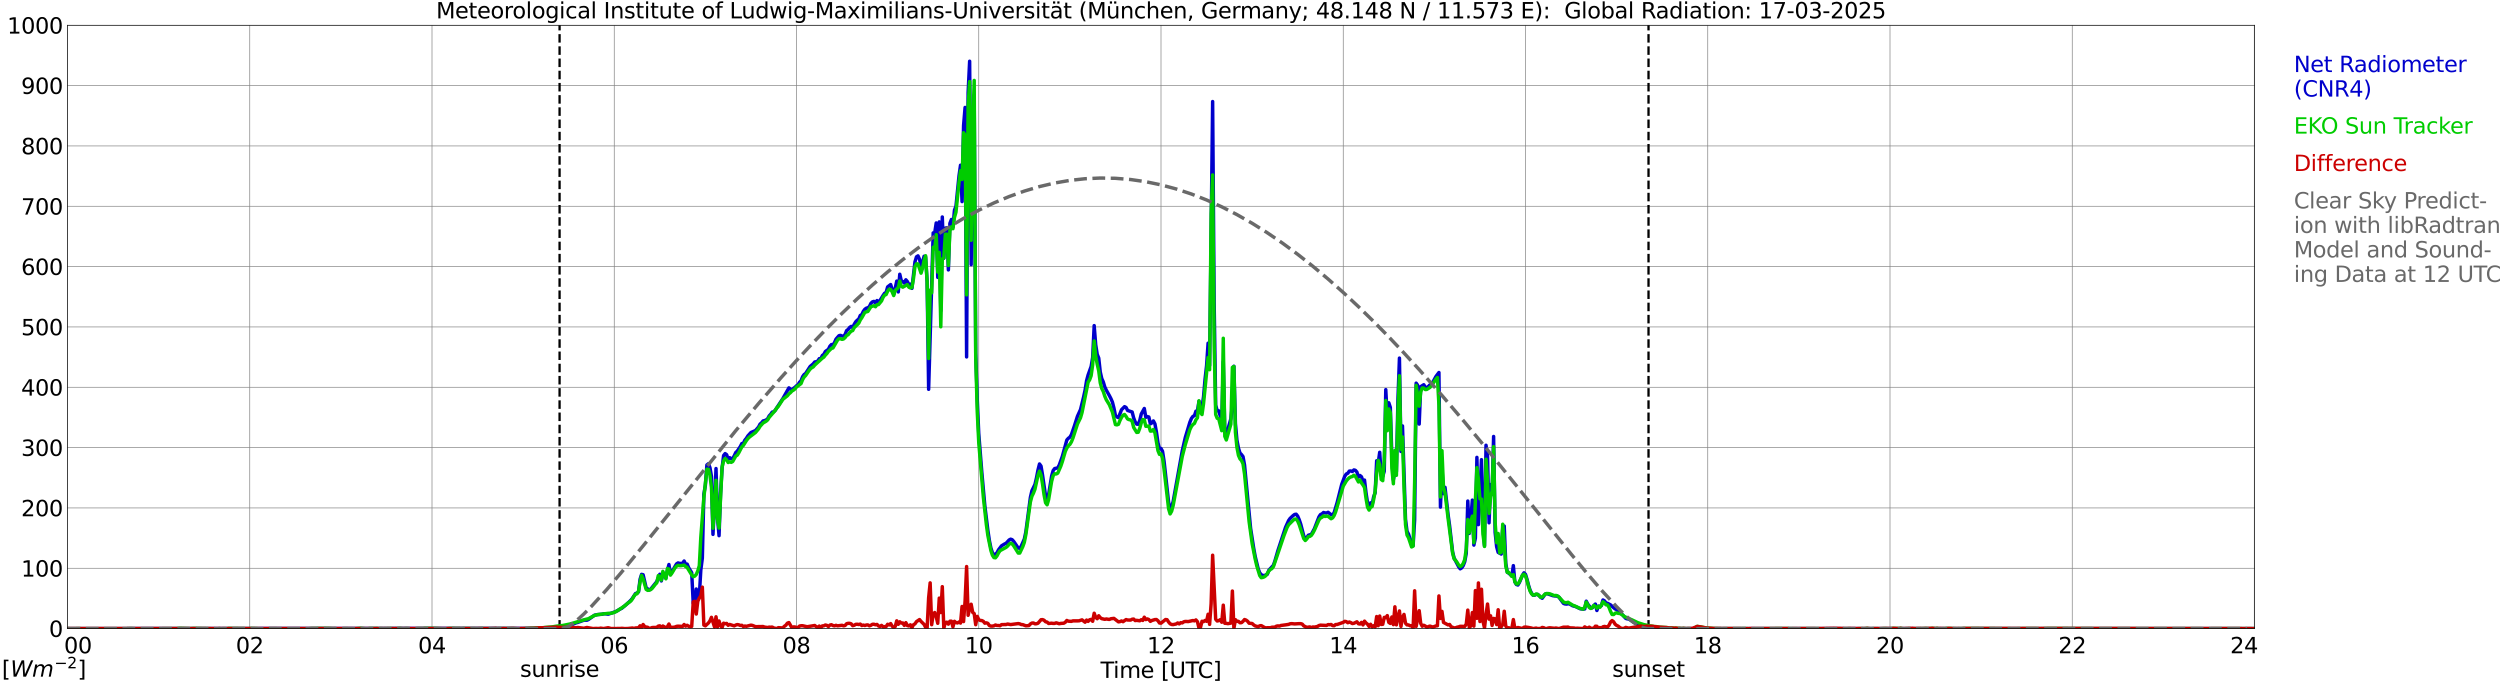 <?xml version="1.0" encoding="utf-8" standalone="no"?>
<!DOCTYPE svg PUBLIC "-//W3C//DTD SVG 1.1//EN"
  "http://www.w3.org/Graphics/SVG/1.1/DTD/svg11.dtd">
<svg xmlns:xlink="http://www.w3.org/1999/xlink" width="1085.4pt" height="296.64pt" viewBox="0 0 1085.4 296.64" xmlns="http://www.w3.org/2000/svg" version="1.1">
 <defs>
  <style type="text/css">*{stroke-linejoin: round; stroke-linecap: butt}</style>
 </defs>
 <g id="figure_1">
  <g id="patch_1">
   <path d="M 0 296.64 
L 1085.4 296.64 
L 1085.4 0 
L 0 0 
z
" style="fill: #ffffff"/>
  </g>
  <g id="axes_1">
   <g id="patch_2">
    <path d="M 29.306 272.909 
L 978.814 272.909 
L 978.814 10.976 
L 29.306 10.976 
z
" style="fill: #ffffff"/>
   </g>
   <g id="patch_3">
    <path d="M 978.814 272.909 
L 978.814 272.909 
L 978.814 10.976 
L 978.814 10.976 
z
" clip-path="url(#pa29c06a508)" style="fill: #d3d3d3; opacity: 0.25; stroke: #d3d3d3; stroke-linejoin: miter"/>
   </g>
   <g id="matplotlib.axis_1">
    <g id="xtick_1">
     <g id="line2d_1">
      <path d="M 29.306 272.909 
L 29.306 10.976 
" clip-path="url(#pa29c06a508)" style="fill: none; stroke: #808080; stroke-width: 0.3; stroke-linecap: square"/>
     </g>
     <g id="line2d_2"/>
     <g id="text_1">
      <!--    00 -->
      <g transform="translate(18.733 283.627) scale(0.095 -0.095)">
       <defs>
        <path id="DejaVuSans-20" transform="scale(0.016)"/>
        <path id="DejaVuSans-30" d="M 2034 4250 
Q 1547 4250 1301 3770 
Q 1056 3291 1056 2328 
Q 1056 1369 1301 889 
Q 1547 409 2034 409 
Q 2525 409 2770 889 
Q 3016 1369 3016 2328 
Q 3016 3291 2770 3770 
Q 2525 4250 2034 4250 
z
M 2034 4750 
Q 2819 4750 3233 4129 
Q 3647 3509 3647 2328 
Q 3647 1150 3233 529 
Q 2819 -91 2034 -91 
Q 1250 -91 836 529 
Q 422 1150 422 2328 
Q 422 3509 836 4129 
Q 1250 4750 2034 4750 
z
" transform="scale(0.016)"/>
       </defs>
       <use xlink:href="#DejaVuSans-20"/>
       <use xlink:href="#DejaVuSans-20" transform="translate(31.787 0)"/>
       <use xlink:href="#DejaVuSans-20" transform="translate(63.574 0)"/>
       <use xlink:href="#DejaVuSans-30" transform="translate(95.361 0)"/>
       <use xlink:href="#DejaVuSans-30" transform="translate(158.984 0)"/>
      </g>
     </g>
    </g>
    <g id="xtick_2">
     <g id="line2d_3">
      <path d="M 108.431 272.909 
L 108.431 10.976 
" clip-path="url(#pa29c06a508)" style="fill: none; stroke: #808080; stroke-width: 0.3; stroke-linecap: square"/>
     </g>
     <g id="line2d_4"/>
     <g id="text_2">
      <!-- 02 -->
      <g transform="translate(102.387 283.627) scale(0.095 -0.095)">
       <defs>
        <path id="DejaVuSans-32" d="M 1228 531 
L 3431 531 
L 3431 0 
L 469 0 
L 469 531 
Q 828 903 1448 1529 
Q 2069 2156 2228 2338 
Q 2531 2678 2651 2914 
Q 2772 3150 2772 3378 
Q 2772 3750 2511 3984 
Q 2250 4219 1831 4219 
Q 1534 4219 1204 4116 
Q 875 4013 500 3803 
L 500 4441 
Q 881 4594 1212 4672 
Q 1544 4750 1819 4750 
Q 2544 4750 2975 4387 
Q 3406 4025 3406 3419 
Q 3406 3131 3298 2873 
Q 3191 2616 2906 2266 
Q 2828 2175 2409 1742 
Q 1991 1309 1228 531 
z
" transform="scale(0.016)"/>
       </defs>
       <use xlink:href="#DejaVuSans-30"/>
       <use xlink:href="#DejaVuSans-32" transform="translate(63.623 0)"/>
      </g>
     </g>
    </g>
    <g id="xtick_3">
     <g id="line2d_5">
      <path d="M 187.557 272.909 
L 187.557 10.976 
" clip-path="url(#pa29c06a508)" style="fill: none; stroke: #808080; stroke-width: 0.3; stroke-linecap: square"/>
     </g>
     <g id="line2d_6"/>
     <g id="text_3">
      <!-- 04 -->
      <g transform="translate(181.513 283.627) scale(0.095 -0.095)">
       <defs>
        <path id="DejaVuSans-34" d="M 2419 4116 
L 825 1625 
L 2419 1625 
L 2419 4116 
z
M 2253 4666 
L 3047 4666 
L 3047 1625 
L 3713 1625 
L 3713 1100 
L 3047 1100 
L 3047 0 
L 2419 0 
L 2419 1100 
L 313 1100 
L 313 1709 
L 2253 4666 
z
" transform="scale(0.016)"/>
       </defs>
       <use xlink:href="#DejaVuSans-30"/>
       <use xlink:href="#DejaVuSans-34" transform="translate(63.623 0)"/>
      </g>
     </g>
    </g>
    <g id="xtick_4">
     <g id="line2d_7">
      <path d="M 266.683 272.909 
L 266.683 10.976 
" clip-path="url(#pa29c06a508)" style="fill: none; stroke: #808080; stroke-width: 0.3; stroke-linecap: square"/>
     </g>
     <g id="line2d_8"/>
     <g id="text_4">
      <!-- 06 -->
      <g transform="translate(260.638 283.627) scale(0.095 -0.095)">
       <defs>
        <path id="DejaVuSans-36" d="M 2113 2584 
Q 1688 2584 1439 2293 
Q 1191 2003 1191 1497 
Q 1191 994 1439 701 
Q 1688 409 2113 409 
Q 2538 409 2786 701 
Q 3034 994 3034 1497 
Q 3034 2003 2786 2293 
Q 2538 2584 2113 2584 
z
M 3366 4563 
L 3366 3988 
Q 3128 4100 2886 4159 
Q 2644 4219 2406 4219 
Q 1781 4219 1451 3797 
Q 1122 3375 1075 2522 
Q 1259 2794 1537 2939 
Q 1816 3084 2150 3084 
Q 2853 3084 3261 2657 
Q 3669 2231 3669 1497 
Q 3669 778 3244 343 
Q 2819 -91 2113 -91 
Q 1303 -91 875 529 
Q 447 1150 447 2328 
Q 447 3434 972 4092 
Q 1497 4750 2381 4750 
Q 2619 4750 2861 4703 
Q 3103 4656 3366 4563 
z
" transform="scale(0.016)"/>
       </defs>
       <use xlink:href="#DejaVuSans-30"/>
       <use xlink:href="#DejaVuSans-36" transform="translate(63.623 0)"/>
      </g>
     </g>
    </g>
    <g id="xtick_5">
     <g id="line2d_9">
      <path d="M 345.808 272.909 
L 345.808 10.976 
" clip-path="url(#pa29c06a508)" style="fill: none; stroke: #808080; stroke-width: 0.3; stroke-linecap: square"/>
     </g>
     <g id="line2d_10"/>
     <g id="text_5">
      <!-- 08 -->
      <g transform="translate(339.764 283.627) scale(0.095 -0.095)">
       <defs>
        <path id="DejaVuSans-38" d="M 2034 2216 
Q 1584 2216 1326 1975 
Q 1069 1734 1069 1313 
Q 1069 891 1326 650 
Q 1584 409 2034 409 
Q 2484 409 2743 651 
Q 3003 894 3003 1313 
Q 3003 1734 2745 1975 
Q 2488 2216 2034 2216 
z
M 1403 2484 
Q 997 2584 770 2862 
Q 544 3141 544 3541 
Q 544 4100 942 4425 
Q 1341 4750 2034 4750 
Q 2731 4750 3128 4425 
Q 3525 4100 3525 3541 
Q 3525 3141 3298 2862 
Q 3072 2584 2669 2484 
Q 3125 2378 3379 2068 
Q 3634 1759 3634 1313 
Q 3634 634 3220 271 
Q 2806 -91 2034 -91 
Q 1263 -91 848 271 
Q 434 634 434 1313 
Q 434 1759 690 2068 
Q 947 2378 1403 2484 
z
M 1172 3481 
Q 1172 3119 1398 2916 
Q 1625 2713 2034 2713 
Q 2441 2713 2670 2916 
Q 2900 3119 2900 3481 
Q 2900 3844 2670 4047 
Q 2441 4250 2034 4250 
Q 1625 4250 1398 4047 
Q 1172 3844 1172 3481 
z
" transform="scale(0.016)"/>
       </defs>
       <use xlink:href="#DejaVuSans-30"/>
       <use xlink:href="#DejaVuSans-38" transform="translate(63.623 0)"/>
      </g>
     </g>
    </g>
    <g id="xtick_6">
     <g id="line2d_11">
      <path d="M 424.934 272.909 
L 424.934 10.976 
" clip-path="url(#pa29c06a508)" style="fill: none; stroke: #808080; stroke-width: 0.3; stroke-linecap: square"/>
     </g>
     <g id="line2d_12"/>
     <g id="text_6">
      <!-- 10 -->
      <g transform="translate(418.89 283.627) scale(0.095 -0.095)">
       <defs>
        <path id="DejaVuSans-31" d="M 794 531 
L 1825 531 
L 1825 4091 
L 703 3866 
L 703 4441 
L 1819 4666 
L 2450 4666 
L 2450 531 
L 3481 531 
L 3481 0 
L 794 0 
L 794 531 
z
" transform="scale(0.016)"/>
       </defs>
       <use xlink:href="#DejaVuSans-31"/>
       <use xlink:href="#DejaVuSans-30" transform="translate(63.623 0)"/>
      </g>
     </g>
    </g>
    <g id="xtick_7">
     <g id="line2d_13">
      <path d="M 504.06 272.909 
L 504.06 10.976 
" clip-path="url(#pa29c06a508)" style="fill: none; stroke: #808080; stroke-width: 0.3; stroke-linecap: square"/>
     </g>
     <g id="line2d_14"/>
     <g id="text_7">
      <!-- 12 -->
      <g transform="translate(498.015 283.627) scale(0.095 -0.095)">
       <use xlink:href="#DejaVuSans-31"/>
       <use xlink:href="#DejaVuSans-32" transform="translate(63.623 0)"/>
      </g>
     </g>
    </g>
    <g id="xtick_8">
     <g id="line2d_15">
      <path d="M 583.185 272.909 
L 583.185 10.976 
" clip-path="url(#pa29c06a508)" style="fill: none; stroke: #808080; stroke-width: 0.3; stroke-linecap: square"/>
     </g>
     <g id="line2d_16"/>
     <g id="text_8">
      <!-- 14 -->
      <g transform="translate(577.141 283.627) scale(0.095 -0.095)">
       <use xlink:href="#DejaVuSans-31"/>
       <use xlink:href="#DejaVuSans-34" transform="translate(63.623 0)"/>
      </g>
     </g>
    </g>
    <g id="xtick_9">
     <g id="line2d_17">
      <path d="M 662.311 272.909 
L 662.311 10.976 
" clip-path="url(#pa29c06a508)" style="fill: none; stroke: #808080; stroke-width: 0.3; stroke-linecap: square"/>
     </g>
     <g id="line2d_18"/>
     <g id="text_9">
      <!-- 16 -->
      <g transform="translate(656.267 283.627) scale(0.095 -0.095)">
       <use xlink:href="#DejaVuSans-31"/>
       <use xlink:href="#DejaVuSans-36" transform="translate(63.623 0)"/>
      </g>
     </g>
    </g>
    <g id="xtick_10">
     <g id="line2d_19">
      <path d="M 741.437 272.909 
L 741.437 10.976 
" clip-path="url(#pa29c06a508)" style="fill: none; stroke: #808080; stroke-width: 0.3; stroke-linecap: square"/>
     </g>
     <g id="line2d_20"/>
     <g id="text_10">
      <!-- 18 -->
      <g transform="translate(735.392 283.627) scale(0.095 -0.095)">
       <use xlink:href="#DejaVuSans-31"/>
       <use xlink:href="#DejaVuSans-38" transform="translate(63.623 0)"/>
      </g>
     </g>
    </g>
    <g id="xtick_11">
     <g id="line2d_21">
      <path d="M 820.562 272.909 
L 820.562 10.976 
" clip-path="url(#pa29c06a508)" style="fill: none; stroke: #808080; stroke-width: 0.3; stroke-linecap: square"/>
     </g>
     <g id="line2d_22"/>
     <g id="text_11">
      <!-- 20 -->
      <g transform="translate(814.518 283.627) scale(0.095 -0.095)">
       <use xlink:href="#DejaVuSans-32"/>
       <use xlink:href="#DejaVuSans-30" transform="translate(63.623 0)"/>
      </g>
     </g>
    </g>
    <g id="xtick_12">
     <g id="line2d_23">
      <path d="M 899.688 272.909 
L 899.688 10.976 
" clip-path="url(#pa29c06a508)" style="fill: none; stroke: #808080; stroke-width: 0.3; stroke-linecap: square"/>
     </g>
     <g id="line2d_24"/>
     <g id="text_12">
      <!-- 22 -->
      <g transform="translate(893.644 283.627) scale(0.095 -0.095)">
       <use xlink:href="#DejaVuSans-32"/>
       <use xlink:href="#DejaVuSans-32" transform="translate(63.623 0)"/>
      </g>
     </g>
    </g>
    <g id="xtick_13">
     <g id="line2d_25">
      <path d="M 978.814 272.909 
L 978.814 10.976 
" clip-path="url(#pa29c06a508)" style="fill: none; stroke: #808080; stroke-width: 0.3; stroke-linecap: square"/>
     </g>
     <g id="line2d_26"/>
     <g id="text_13">
      <!-- 24    -->
      <g transform="translate(968.241 283.627) scale(0.095 -0.095)">
       <use xlink:href="#DejaVuSans-32"/>
       <use xlink:href="#DejaVuSans-34" transform="translate(63.623 0)"/>
       <use xlink:href="#DejaVuSans-20" transform="translate(127.246 0)"/>
       <use xlink:href="#DejaVuSans-20" transform="translate(159.033 0)"/>
       <use xlink:href="#DejaVuSans-20" transform="translate(190.82 0)"/>
      </g>
     </g>
    </g>
    <g id="text_14">
     <!-- Time [UTC] -->
     <g transform="translate(477.806 294.322) scale(0.095 -0.095)">
      <defs>
       <path id="DejaVuSans-54" d="M -19 4666 
L 3928 4666 
L 3928 4134 
L 2272 4134 
L 2272 0 
L 1638 0 
L 1638 4134 
L -19 4134 
L -19 4666 
z
" transform="scale(0.016)"/>
       <path id="DejaVuSans-69" d="M 603 3500 
L 1178 3500 
L 1178 0 
L 603 0 
L 603 3500 
z
M 603 4863 
L 1178 4863 
L 1178 4134 
L 603 4134 
L 603 4863 
z
" transform="scale(0.016)"/>
       <path id="DejaVuSans-6d" d="M 3328 2828 
Q 3544 3216 3844 3400 
Q 4144 3584 4550 3584 
Q 5097 3584 5394 3201 
Q 5691 2819 5691 2113 
L 5691 0 
L 5113 0 
L 5113 2094 
Q 5113 2597 4934 2840 
Q 4756 3084 4391 3084 
Q 3944 3084 3684 2787 
Q 3425 2491 3425 1978 
L 3425 0 
L 2847 0 
L 2847 2094 
Q 2847 2600 2669 2842 
Q 2491 3084 2119 3084 
Q 1678 3084 1418 2786 
Q 1159 2488 1159 1978 
L 1159 0 
L 581 0 
L 581 3500 
L 1159 3500 
L 1159 2956 
Q 1356 3278 1631 3431 
Q 1906 3584 2284 3584 
Q 2666 3584 2933 3390 
Q 3200 3197 3328 2828 
z
" transform="scale(0.016)"/>
       <path id="DejaVuSans-65" d="M 3597 1894 
L 3597 1613 
L 953 1613 
Q 991 1019 1311 708 
Q 1631 397 2203 397 
Q 2534 397 2845 478 
Q 3156 559 3463 722 
L 3463 178 
Q 3153 47 2828 -22 
Q 2503 -91 2169 -91 
Q 1331 -91 842 396 
Q 353 884 353 1716 
Q 353 2575 817 3079 
Q 1281 3584 2069 3584 
Q 2775 3584 3186 3129 
Q 3597 2675 3597 1894 
z
M 3022 2063 
Q 3016 2534 2758 2815 
Q 2500 3097 2075 3097 
Q 1594 3097 1305 2825 
Q 1016 2553 972 2059 
L 3022 2063 
z
" transform="scale(0.016)"/>
       <path id="DejaVuSans-5b" d="M 550 4863 
L 1875 4863 
L 1875 4416 
L 1125 4416 
L 1125 -397 
L 1875 -397 
L 1875 -844 
L 550 -844 
L 550 4863 
z
" transform="scale(0.016)"/>
       <path id="DejaVuSans-55" d="M 556 4666 
L 1191 4666 
L 1191 1831 
Q 1191 1081 1462 751 
Q 1734 422 2344 422 
Q 2950 422 3222 751 
Q 3494 1081 3494 1831 
L 3494 4666 
L 4128 4666 
L 4128 1753 
Q 4128 841 3676 375 
Q 3225 -91 2344 -91 
Q 1459 -91 1007 375 
Q 556 841 556 1753 
L 556 4666 
z
" transform="scale(0.016)"/>
       <path id="DejaVuSans-43" d="M 4122 4306 
L 4122 3641 
Q 3803 3938 3442 4084 
Q 3081 4231 2675 4231 
Q 1875 4231 1450 3742 
Q 1025 3253 1025 2328 
Q 1025 1406 1450 917 
Q 1875 428 2675 428 
Q 3081 428 3442 575 
Q 3803 722 4122 1019 
L 4122 359 
Q 3791 134 3420 21 
Q 3050 -91 2638 -91 
Q 1578 -91 968 557 
Q 359 1206 359 2328 
Q 359 3453 968 4101 
Q 1578 4750 2638 4750 
Q 3056 4750 3426 4639 
Q 3797 4528 4122 4306 
z
" transform="scale(0.016)"/>
       <path id="DejaVuSans-5d" d="M 1947 4863 
L 1947 -844 
L 622 -844 
L 622 -397 
L 1369 -397 
L 1369 4416 
L 622 4416 
L 622 4863 
L 1947 4863 
z
" transform="scale(0.016)"/>
      </defs>
      <use xlink:href="#DejaVuSans-54"/>
      <use xlink:href="#DejaVuSans-69" transform="translate(57.959 0)"/>
      <use xlink:href="#DejaVuSans-6d" transform="translate(85.742 0)"/>
      <use xlink:href="#DejaVuSans-65" transform="translate(183.154 0)"/>
      <use xlink:href="#DejaVuSans-20" transform="translate(244.678 0)"/>
      <use xlink:href="#DejaVuSans-5b" transform="translate(276.465 0)"/>
      <use xlink:href="#DejaVuSans-55" transform="translate(315.479 0)"/>
      <use xlink:href="#DejaVuSans-54" transform="translate(388.672 0)"/>
      <use xlink:href="#DejaVuSans-43" transform="translate(443.881 0)"/>
      <use xlink:href="#DejaVuSans-5d" transform="translate(513.705 0)"/>
     </g>
    </g>
   </g>
   <g id="matplotlib.axis_2">
    <g id="ytick_1">
     <g id="line2d_27">
      <path d="M 29.306 272.909 
L 978.814 272.909 
" clip-path="url(#pa29c06a508)" style="fill: none; stroke: #808080; stroke-width: 0.3; stroke-linecap: square"/>
     </g>
     <g id="line2d_28"/>
     <g id="text_15">
      <!-- 0 -->
      <g transform="translate(21.261 276.518) scale(0.095 -0.095)">
       <use xlink:href="#DejaVuSans-30"/>
      </g>
     </g>
    </g>
    <g id="ytick_2">
     <g id="line2d_29">
      <path d="M 29.306 246.715 
L 978.814 246.715 
" clip-path="url(#pa29c06a508)" style="fill: none; stroke: #808080; stroke-width: 0.3; stroke-linecap: square"/>
     </g>
     <g id="line2d_30"/>
     <g id="text_16">
      <!-- 100 -->
      <g transform="translate(9.173 250.325) scale(0.095 -0.095)">
       <use xlink:href="#DejaVuSans-31"/>
       <use xlink:href="#DejaVuSans-30" transform="translate(63.623 0)"/>
       <use xlink:href="#DejaVuSans-30" transform="translate(127.246 0)"/>
      </g>
     </g>
    </g>
    <g id="ytick_3">
     <g id="line2d_31">
      <path d="M 29.306 220.522 
L 978.814 220.522 
" clip-path="url(#pa29c06a508)" style="fill: none; stroke: #808080; stroke-width: 0.3; stroke-linecap: square"/>
     </g>
     <g id="line2d_32"/>
     <g id="text_17">
      <!-- 200 -->
      <g transform="translate(9.173 224.131) scale(0.095 -0.095)">
       <use xlink:href="#DejaVuSans-32"/>
       <use xlink:href="#DejaVuSans-30" transform="translate(63.623 0)"/>
       <use xlink:href="#DejaVuSans-30" transform="translate(127.246 0)"/>
      </g>
     </g>
    </g>
    <g id="ytick_4">
     <g id="line2d_33">
      <path d="M 29.306 194.329 
L 978.814 194.329 
" clip-path="url(#pa29c06a508)" style="fill: none; stroke: #808080; stroke-width: 0.3; stroke-linecap: square"/>
     </g>
     <g id="line2d_34"/>
     <g id="text_18">
      <!-- 300 -->
      <g transform="translate(9.173 197.938) scale(0.095 -0.095)">
       <defs>
        <path id="DejaVuSans-33" d="M 2597 2516 
Q 3050 2419 3304 2112 
Q 3559 1806 3559 1356 
Q 3559 666 3084 287 
Q 2609 -91 1734 -91 
Q 1441 -91 1130 -33 
Q 819 25 488 141 
L 488 750 
Q 750 597 1062 519 
Q 1375 441 1716 441 
Q 2309 441 2620 675 
Q 2931 909 2931 1356 
Q 2931 1769 2642 2001 
Q 2353 2234 1838 2234 
L 1294 2234 
L 1294 2753 
L 1863 2753 
Q 2328 2753 2575 2939 
Q 2822 3125 2822 3475 
Q 2822 3834 2567 4026 
Q 2313 4219 1838 4219 
Q 1578 4219 1281 4162 
Q 984 4106 628 3988 
L 628 4550 
Q 988 4650 1302 4700 
Q 1616 4750 1894 4750 
Q 2613 4750 3031 4423 
Q 3450 4097 3450 3541 
Q 3450 3153 3228 2886 
Q 3006 2619 2597 2516 
z
" transform="scale(0.016)"/>
       </defs>
       <use xlink:href="#DejaVuSans-33"/>
       <use xlink:href="#DejaVuSans-30" transform="translate(63.623 0)"/>
       <use xlink:href="#DejaVuSans-30" transform="translate(127.246 0)"/>
      </g>
     </g>
    </g>
    <g id="ytick_5">
     <g id="line2d_35">
      <path d="M 29.306 168.136 
L 978.814 168.136 
" clip-path="url(#pa29c06a508)" style="fill: none; stroke: #808080; stroke-width: 0.3; stroke-linecap: square"/>
     </g>
     <g id="line2d_36"/>
     <g id="text_19">
      <!-- 400 -->
      <g transform="translate(9.173 171.745) scale(0.095 -0.095)">
       <use xlink:href="#DejaVuSans-34"/>
       <use xlink:href="#DejaVuSans-30" transform="translate(63.623 0)"/>
       <use xlink:href="#DejaVuSans-30" transform="translate(127.246 0)"/>
      </g>
     </g>
    </g>
    <g id="ytick_6">
     <g id="line2d_37">
      <path d="M 29.306 141.942 
L 978.814 141.942 
" clip-path="url(#pa29c06a508)" style="fill: none; stroke: #808080; stroke-width: 0.3; stroke-linecap: square"/>
     </g>
     <g id="line2d_38"/>
     <g id="text_20">
      <!-- 500 -->
      <g transform="translate(9.173 145.551) scale(0.095 -0.095)">
       <defs>
        <path id="DejaVuSans-35" d="M 691 4666 
L 3169 4666 
L 3169 4134 
L 1269 4134 
L 1269 2991 
Q 1406 3038 1543 3061 
Q 1681 3084 1819 3084 
Q 2600 3084 3056 2656 
Q 3513 2228 3513 1497 
Q 3513 744 3044 326 
Q 2575 -91 1722 -91 
Q 1428 -91 1123 -41 
Q 819 9 494 109 
L 494 744 
Q 775 591 1075 516 
Q 1375 441 1709 441 
Q 2250 441 2565 725 
Q 2881 1009 2881 1497 
Q 2881 1984 2565 2268 
Q 2250 2553 1709 2553 
Q 1456 2553 1204 2497 
Q 953 2441 691 2322 
L 691 4666 
z
" transform="scale(0.016)"/>
       </defs>
       <use xlink:href="#DejaVuSans-35"/>
       <use xlink:href="#DejaVuSans-30" transform="translate(63.623 0)"/>
       <use xlink:href="#DejaVuSans-30" transform="translate(127.246 0)"/>
      </g>
     </g>
    </g>
    <g id="ytick_7">
     <g id="line2d_39">
      <path d="M 29.306 115.749 
L 978.814 115.749 
" clip-path="url(#pa29c06a508)" style="fill: none; stroke: #808080; stroke-width: 0.3; stroke-linecap: square"/>
     </g>
     <g id="line2d_40"/>
     <g id="text_21">
      <!-- 600 -->
      <g transform="translate(9.173 119.358) scale(0.095 -0.095)">
       <use xlink:href="#DejaVuSans-36"/>
       <use xlink:href="#DejaVuSans-30" transform="translate(63.623 0)"/>
       <use xlink:href="#DejaVuSans-30" transform="translate(127.246 0)"/>
      </g>
     </g>
    </g>
    <g id="ytick_8">
     <g id="line2d_41">
      <path d="M 29.306 89.556 
L 978.814 89.556 
" clip-path="url(#pa29c06a508)" style="fill: none; stroke: #808080; stroke-width: 0.3; stroke-linecap: square"/>
     </g>
     <g id="line2d_42"/>
     <g id="text_22">
      <!-- 700 -->
      <g transform="translate(9.173 93.165) scale(0.095 -0.095)">
       <defs>
        <path id="DejaVuSans-37" d="M 525 4666 
L 3525 4666 
L 3525 4397 
L 1831 0 
L 1172 0 
L 2766 4134 
L 525 4134 
L 525 4666 
z
" transform="scale(0.016)"/>
       </defs>
       <use xlink:href="#DejaVuSans-37"/>
       <use xlink:href="#DejaVuSans-30" transform="translate(63.623 0)"/>
       <use xlink:href="#DejaVuSans-30" transform="translate(127.246 0)"/>
      </g>
     </g>
    </g>
    <g id="ytick_9">
     <g id="line2d_43">
      <path d="M 29.306 63.362 
L 978.814 63.362 
" clip-path="url(#pa29c06a508)" style="fill: none; stroke: #808080; stroke-width: 0.3; stroke-linecap: square"/>
     </g>
     <g id="line2d_44"/>
     <g id="text_23">
      <!-- 800 -->
      <g transform="translate(9.173 66.972) scale(0.095 -0.095)">
       <use xlink:href="#DejaVuSans-38"/>
       <use xlink:href="#DejaVuSans-30" transform="translate(63.623 0)"/>
       <use xlink:href="#DejaVuSans-30" transform="translate(127.246 0)"/>
      </g>
     </g>
    </g>
    <g id="ytick_10">
     <g id="line2d_45">
      <path d="M 29.306 37.169 
L 978.814 37.169 
" clip-path="url(#pa29c06a508)" style="fill: none; stroke: #808080; stroke-width: 0.3; stroke-linecap: square"/>
     </g>
     <g id="line2d_46"/>
     <g id="text_24">
      <!-- 900 -->
      <g transform="translate(9.173 40.778) scale(0.095 -0.095)">
       <defs>
        <path id="DejaVuSans-39" d="M 703 97 
L 703 672 
Q 941 559 1184 500 
Q 1428 441 1663 441 
Q 2288 441 2617 861 
Q 2947 1281 2994 2138 
Q 2813 1869 2534 1725 
Q 2256 1581 1919 1581 
Q 1219 1581 811 2004 
Q 403 2428 403 3163 
Q 403 3881 828 4315 
Q 1253 4750 1959 4750 
Q 2769 4750 3195 4129 
Q 3622 3509 3622 2328 
Q 3622 1225 3098 567 
Q 2575 -91 1691 -91 
Q 1453 -91 1209 -44 
Q 966 3 703 97 
z
M 1959 2075 
Q 2384 2075 2632 2365 
Q 2881 2656 2881 3163 
Q 2881 3666 2632 3958 
Q 2384 4250 1959 4250 
Q 1534 4250 1286 3958 
Q 1038 3666 1038 3163 
Q 1038 2656 1286 2365 
Q 1534 2075 1959 2075 
z
" transform="scale(0.016)"/>
       </defs>
       <use xlink:href="#DejaVuSans-39"/>
       <use xlink:href="#DejaVuSans-30" transform="translate(63.623 0)"/>
       <use xlink:href="#DejaVuSans-30" transform="translate(127.246 0)"/>
      </g>
     </g>
    </g>
    <g id="ytick_11">
     <g id="line2d_47">
      <path d="M 29.306 10.976 
L 978.814 10.976 
" clip-path="url(#pa29c06a508)" style="fill: none; stroke: #808080; stroke-width: 0.3; stroke-linecap: square"/>
     </g>
     <g id="line2d_48"/>
     <g id="text_25">
      <!-- 1000 -->
      <g transform="translate(3.128 14.585) scale(0.095 -0.095)">
       <use xlink:href="#DejaVuSans-31"/>
       <use xlink:href="#DejaVuSans-30" transform="translate(63.623 0)"/>
       <use xlink:href="#DejaVuSans-30" transform="translate(127.246 0)"/>
       <use xlink:href="#DejaVuSans-30" transform="translate(190.869 0)"/>
      </g>
     </g>
    </g>
   </g>
   <g id="line2d_49">
    <path d="M 242.945 272.909 
L 242.945 10.976 
" clip-path="url(#pa29c06a508)" style="fill: none; stroke-dasharray: 3.7,1.6; stroke-dashoffset: 0; stroke: #000000"/>
   </g>
   <g id="line2d_50">
    <path d="M 715.721 272.909 
L 715.721 10.976 
" clip-path="url(#pa29c06a508)" style="fill: none; stroke-dasharray: 3.7,1.6; stroke-dashoffset: 0; stroke: #000000"/>
   </g>
   <g id="line2d_51">
    <path d="M 29.306 272.909 
L 238.329 272.804 
L 239.648 272.702 
L 240.308 272.56 
L 241.626 272.56 
L 242.286 272.317 
L 242.945 272.338 
L 244.264 272.052 
L 246.242 271.811 
L 246.901 271.688 
L 247.561 271.345 
L 248.22 271.204 
L 250.198 270.392 
L 250.858 270.229 
L 252.836 269.501 
L 253.495 269.278 
L 254.814 269.278 
L 255.473 268.975 
L 258.111 267.091 
L 259.43 266.827 
L 261.408 266.685 
L 262.067 266.484 
L 262.726 266.463 
L 264.045 266.664 
L 267.342 265.53 
L 269.32 264.375 
L 269.98 264.071 
L 272.617 261.845 
L 273.936 260.548 
L 274.595 259.736 
L 275.914 257.69 
L 276.573 257.489 
L 277.233 256.941 
L 277.892 251.472 
L 278.552 249.364 
L 279.211 249.526 
L 280.53 255.22 
L 281.849 256.132 
L 282.508 255.786 
L 285.145 252.525 
L 286.464 249.324 
L 287.124 252.221 
L 287.783 249.183 
L 288.442 249 
L 289.102 250.904 
L 289.761 247.643 
L 290.42 245.092 
L 291.08 249.285 
L 292.399 247.095 
L 293.717 244.827 
L 294.377 244.403 
L 295.036 244.583 
L 295.696 244.625 
L 296.355 244.544 
L 297.014 243.572 
L 297.674 244.929 
L 298.333 244.908 
L 298.992 246.469 
L 300.311 248.656 
L 300.971 261.926 
L 301.63 261.986 
L 302.289 255.726 
L 302.949 259.757 
L 303.608 258.825 
L 304.267 247.459 
L 304.927 242.315 
L 305.586 214.542 
L 306.246 210.692 
L 306.905 201.859 
L 307.564 201.333 
L 308.224 203.015 
L 308.883 206.763 
L 309.543 232.003 
L 310.202 219.729 
L 310.861 203.421 
L 311.521 224.813 
L 312.18 232.571 
L 312.839 214.338 
L 313.499 203.219 
L 314.158 197.768 
L 314.818 196.938 
L 315.477 197.404 
L 316.136 199.368 
L 316.796 198.701 
L 317.455 199.167 
L 318.114 199.025 
L 318.774 197.93 
L 319.433 196.471 
L 320.093 195.864 
L 321.411 193.878 
L 322.071 192.582 
L 322.73 192.482 
L 323.39 191.104 
L 324.049 190.292 
L 324.708 189.24 
L 326.027 187.781 
L 328.005 186.929 
L 329.324 185.41 
L 329.983 184.134 
L 330.643 183.587 
L 331.302 182.757 
L 331.961 182.615 
L 332.621 182.332 
L 333.28 181.824 
L 333.94 180.57 
L 334.599 179.881 
L 335.258 178.93 
L 335.918 178.786 
L 336.577 178.097 
L 339.874 173.073 
L 342.512 168.395 
L 343.83 169.448 
L 344.49 168.638 
L 345.149 168.151 
L 345.808 167.504 
L 346.468 167.038 
L 347.127 165.964 
L 347.787 165.296 
L 348.446 163.594 
L 349.105 162.622 
L 349.765 162.156 
L 351.743 159.096 
L 353.062 157.983 
L 353.721 157.153 
L 354.38 157.051 
L 355.04 156.747 
L 355.699 155.712 
L 356.359 155.793 
L 357.018 154.337 
L 357.677 153.85 
L 358.337 152.613 
L 359.655 151.663 
L 360.315 150.303 
L 360.974 149.596 
L 361.634 149.737 
L 362.293 148.784 
L 362.952 147.246 
L 364.271 145.727 
L 364.93 145.604 
L 365.59 145.908 
L 366.249 145.968 
L 366.909 145.201 
L 367.568 143.519 
L 368.227 143.032 
L 368.887 142.16 
L 369.546 141.714 
L 370.206 142.241 
L 370.865 140.803 
L 371.524 139.711 
L 372.184 139.022 
L 372.843 138.534 
L 373.502 136.955 
L 374.162 136.609 
L 374.821 135.171 
L 375.481 134.281 
L 376.14 133.794 
L 376.799 133.613 
L 377.459 133.086 
L 378.118 131.709 
L 378.777 131.059 
L 379.437 130.857 
L 380.096 131.525 
L 380.756 130.493 
L 381.415 131.119 
L 382.074 130.412 
L 383.393 128.303 
L 384.053 127.332 
L 384.712 126.988 
L 385.371 124.558 
L 386.69 123.544 
L 388.009 127.798 
L 388.668 125.165 
L 389.328 122.046 
L 389.987 126.745 
L 390.646 119.068 
L 391.306 121.902 
L 391.965 122.247 
L 392.624 122.936 
L 393.284 121.477 
L 393.943 122.247 
L 394.603 123.565 
L 395.262 123.361 
L 395.921 125.184 
L 397.24 113.698 
L 397.899 111.511 
L 398.559 111.087 
L 399.218 112.543 
L 399.878 115.482 
L 400.537 113.942 
L 401.196 111.267 
L 401.856 111.592 
L 402.515 122.127 
L 403.175 169.024 
L 405.153 101.117 
L 405.812 101.099 
L 406.471 96.803 
L 407.131 120.424 
L 407.79 96.337 
L 408.45 134.909 
L 409.109 94.21 
L 409.768 112.139 
L 410.428 99.032 
L 411.087 98.909 
L 411.746 117.182 
L 412.406 96.987 
L 413.065 95.284 
L 413.725 98.545 
L 414.384 91.274 
L 415.043 89.511 
L 416.362 76.323 
L 417.022 71.723 
L 417.681 87.526 
L 418.34 54.567 
L 419 46.646 
L 419.659 154.963 
L 420.318 40.265 
L 420.978 26.59 
L 421.637 114.895 
L 422.297 63.965 
L 422.956 41.418 
L 423.615 153.161 
L 424.275 173.398 
L 424.934 188.289 
L 426.253 204.898 
L 427.572 219.545 
L 428.89 230.261 
L 429.55 234.659 
L 430.209 237.959 
L 430.869 239.965 
L 431.528 240.877 
L 432.187 240.612 
L 432.847 240.005 
L 433.506 238.729 
L 434.825 236.987 
L 436.144 236.178 
L 436.803 235.874 
L 438.122 234.436 
L 438.781 234.09 
L 439.44 234.313 
L 440.1 235.044 
L 442.078 237.941 
L 442.737 238.061 
L 443.397 237.068 
L 444.716 234.069 
L 445.375 230.95 
L 446.694 220.944 
L 447.353 215.938 
L 448.012 213.062 
L 449.331 210.349 
L 449.991 207.512 
L 450.65 204.068 
L 451.309 201.435 
L 451.969 202.347 
L 452.628 206.276 
L 453.947 215.331 
L 454.606 216.344 
L 455.266 214.705 
L 456.584 206.621 
L 457.244 204.29 
L 457.903 203.421 
L 459.222 203.156 
L 459.881 201.901 
L 461.2 198.234 
L 463.178 191.023 
L 463.838 190.292 
L 464.497 189.808 
L 465.156 188.713 
L 466.475 184.884 
L 467.794 180.711 
L 469.113 177.814 
L 470.431 172.465 
L 471.091 169.448 
L 471.75 165.275 
L 472.409 162.803 
L 473.728 159.117 
L 474.388 155.207 
L 475.047 141.371 
L 475.706 149.635 
L 476.366 153.85 
L 477.025 155.471 
L 477.685 161.467 
L 478.344 164.364 
L 479.003 165.823 
L 479.663 168.031 
L 480.322 169.409 
L 481.641 171.758 
L 482.3 173.034 
L 482.96 174.553 
L 483.619 177.146 
L 484.278 180.386 
L 484.938 181.036 
L 485.597 181.279 
L 486.916 177.895 
L 488.235 176.559 
L 488.894 176.902 
L 489.553 178.199 
L 491.532 178.867 
L 492.191 181.442 
L 492.85 183.163 
L 493.51 184.155 
L 494.169 184.195 
L 494.828 182.576 
L 495.488 179.76 
L 496.807 177.348 
L 497.466 181.177 
L 498.125 180.852 
L 498.785 181.057 
L 499.444 184.014 
L 500.103 183.608 
L 500.763 182.757 
L 501.422 184.032 
L 502.082 187.6 
L 502.741 192.239 
L 503.4 194.832 
L 504.06 194.709 
L 504.719 195.924 
L 505.379 200.139 
L 507.357 218.047 
L 508.016 221.025 
L 508.675 220.174 
L 509.335 217.743 
L 513.291 195.722 
L 514.61 189.949 
L 516.588 183.346 
L 517.247 181.725 
L 517.907 180.792 
L 518.566 180.488 
L 519.226 178.503 
L 519.885 178.401 
L 520.544 174.27 
L 521.204 178.545 
L 521.863 176.8 
L 522.522 172.285 
L 523.182 164.626 
L 523.841 158.792 
L 524.501 149.007 
L 525.16 158.672 
L 526.479 44.092 
L 527.138 131.504 
L 527.797 175.889 
L 528.457 178.301 
L 529.116 178.361 
L 529.776 180.57 
L 530.435 184.237 
L 531.094 157.03 
L 531.754 187.113 
L 532.413 188.734 
L 534.391 181.806 
L 535.051 175.808 
L 535.71 159.015 
L 536.369 183.852 
L 537.029 191.123 
L 537.688 194.546 
L 538.348 196.673 
L 539.007 197.362 
L 539.666 198.234 
L 540.326 201.88 
L 542.963 229.391 
L 544.282 237.878 
L 544.941 241.524 
L 546.26 246.996 
L 546.919 248.677 
L 547.579 249.508 
L 548.238 249.812 
L 548.898 249.893 
L 550.216 249.324 
L 550.876 247.582 
L 552.854 245.435 
L 553.513 243.551 
L 554.832 238.994 
L 558.129 228.964 
L 559.448 226.028 
L 560.107 225.075 
L 561.426 223.841 
L 562.085 223.354 
L 562.745 223.252 
L 563.404 224.084 
L 564.063 225.622 
L 564.723 227.568 
L 566.042 232.673 
L 566.701 233.868 
L 567.36 233.443 
L 568.02 232.388 
L 569.338 231.984 
L 570.657 229.554 
L 572.635 224.407 
L 573.295 223.396 
L 573.954 223.11 
L 574.613 222.502 
L 575.273 222.686 
L 575.932 222.725 
L 576.592 222.421 
L 577.91 223.435 
L 578.57 223.537 
L 579.229 222.584 
L 580.548 218.128 
L 582.526 210.267 
L 583.845 206.763 
L 584.504 205.791 
L 585.164 205.466 
L 585.823 204.534 
L 586.482 204.474 
L 587.142 204.696 
L 587.801 204.028 
L 588.46 204.191 
L 589.12 204.979 
L 589.779 207.148 
L 590.439 206.438 
L 591.098 206.985 
L 591.757 208.971 
L 592.417 208.423 
L 593.076 213.974 
L 593.736 218.309 
L 594.395 220.517 
L 595.054 218.309 
L 595.714 219.16 
L 596.373 215.716 
L 597.032 213.956 
L 597.692 200.036 
L 598.351 201.11 
L 599.011 196.369 
L 599.67 206.378 
L 600.329 206.823 
L 600.989 204.555 
L 601.648 169.165 
L 602.307 181.361 
L 602.967 174.878 
L 603.626 176.902 
L 604.286 198.234 
L 604.945 208.303 
L 605.604 204.961 
L 606.264 204.738 
L 606.923 173.56 
L 607.582 155.471 
L 608.242 196.005 
L 608.901 184.925 
L 610.22 225.541 
L 610.879 230.688 
L 611.539 231.924 
L 612.858 236.196 
L 613.517 236.867 
L 614.176 225.763 
L 614.836 166.349 
L 615.495 167.282 
L 616.154 184.113 
L 616.814 167.868 
L 618.133 167.038 
L 618.792 168.01 
L 619.451 168.476 
L 620.77 167.138 
L 621.429 166.653 
L 622.089 165.922 
L 623.408 163.491 
L 624.726 161.729 
L 625.386 220.174 
L 626.045 203.138 
L 626.705 214.32 
L 627.364 211.585 
L 628.683 223.333 
L 629.342 228.095 
L 630.661 239.58 
L 631.32 242.315 
L 632.639 244.827 
L 633.298 246.084 
L 633.958 246.954 
L 634.617 246.548 
L 635.276 245.537 
L 635.936 243.834 
L 636.595 240.188 
L 637.255 217.539 
L 637.914 231.578 
L 638.573 225.177 
L 639.233 217.135 
L 639.892 236.662 
L 640.552 233.624 
L 641.211 198.577 
L 641.87 227.77 
L 643.189 199.57 
L 643.848 228.723 
L 644.508 236.966 
L 645.167 193.313 
L 645.827 197.951 
L 646.486 226.979 
L 647.145 210.37 
L 647.805 214.521 
L 648.464 189.504 
L 649.123 231.112 
L 649.783 237.372 
L 650.442 239.803 
L 651.761 240.552 
L 652.42 229.349 
L 653.08 228.378 
L 653.739 244.565 
L 654.399 248.374 
L 655.717 249.406 
L 656.377 250.134 
L 657.036 245.576 
L 657.695 252.627 
L 658.355 253.761 
L 659.014 253.984 
L 659.674 252.85 
L 660.992 249.749 
L 661.652 248.696 
L 662.311 249.364 
L 662.97 251.532 
L 663.63 254.105 
L 664.289 256.213 
L 664.949 257.57 
L 665.608 258.4 
L 666.267 258.4 
L 666.927 258.096 
L 667.586 258.055 
L 668.246 258.581 
L 668.905 259.351 
L 669.564 259.736 
L 670.883 257.913 
L 671.542 257.69 
L 673.521 258.379 
L 674.18 258.623 
L 676.158 258.846 
L 676.817 259.231 
L 678.796 261.965 
L 679.455 262.209 
L 680.114 262.269 
L 680.774 262.149 
L 681.433 262.209 
L 682.752 262.997 
L 684.071 263.343 
L 686.049 264.294 
L 687.368 264.456 
L 688.027 264.375 
L 688.686 261.012 
L 689.346 262.29 
L 690.664 264.032 
L 691.324 263.869 
L 691.983 262.958 
L 692.643 262.269 
L 693.302 265.046 
L 693.961 263.181 
L 694.621 263.22 
L 695.28 262.916 
L 695.939 260.485 
L 696.599 260.852 
L 697.258 261.782 
L 697.918 261.926 
L 699.236 262.612 
L 700.555 263.83 
L 701.215 264.357 
L 701.874 264.679 
L 704.511 267.01 
L 705.83 268.487 
L 706.49 268.692 
L 707.149 268.752 
L 708.468 269.561 
L 709.127 270.048 
L 709.786 270.31 
L 711.105 271.285 
L 712.424 271.83 
L 714.402 272.296 
L 715.062 272.539 
L 717.699 272.904 
L 732.205 272.909 
L 978.154 272.909 
L 978.154 272.909 
" clip-path="url(#pa29c06a508)" style="fill: none; stroke: #0000cc; stroke-width: 1.5; stroke-linecap: square"/>
   </g>
   <g id="line2d_52">
    <path d="M 28.646 272.912 
L 32.603 272.943 
L 33.921 272.895 
L 35.24 272.927 
L 40.515 272.946 
L 53.703 272.95 
L 55.022 272.925 
L 57 272.874 
L 58.319 272.945 
L 68.869 272.93 
L 76.781 272.898 
L 78.1 272.782 
L 82.716 272.92 
L 84.034 272.816 
L 94.584 272.972 
L 95.244 272.889 
L 95.903 272.969 
L 97.222 272.92 
L 98.541 272.956 
L 99.2 272.821 
L 107.772 272.915 
L 109.091 272.828 
L 111.069 272.877 
L 114.366 273.036 
L 115.685 273.007 
L 117.003 272.919 
L 132.829 272.948 
L 133.488 273.004 
L 135.466 272.844 
L 136.785 272.844 
L 141.4 272.804 
L 143.379 272.844 
L 144.697 272.926 
L 145.357 272.889 
L 147.335 273.062 
L 149.313 272.9 
L 153.929 272.966 
L 156.566 272.766 
L 159.204 273.019 
L 160.523 272.865 
L 163.819 272.831 
L 164.479 272.948 
L 165.138 272.871 
L 166.457 272.931 
L 169.754 272.857 
L 171.073 272.936 
L 172.391 272.895 
L 173.71 272.807 
L 175.029 272.948 
L 176.348 272.863 
L 178.326 272.955 
L 179.645 272.993 
L 181.623 272.875 
L 183.601 272.889 
L 184.26 272.801 
L 186.898 272.794 
L 188.876 272.812 
L 192.173 272.965 
L 193.492 272.975 
L 194.81 272.844 
L 196.788 272.8 
L 198.107 272.861 
L 199.426 272.836 
L 200.085 272.925 
L 201.404 272.838 
L 207.998 272.915 
L 209.317 272.833 
L 210.635 272.909 
L 223.164 272.88 
L 224.482 272.99 
L 227.12 272.922 
L 235.692 272.519 
L 237.011 272.377 
L 239.648 272.178 
L 241.626 271.859 
L 244.264 271.567 
L 247.561 270.891 
L 254.155 268.93 
L 255.473 268.616 
L 258.111 267.193 
L 259.43 266.859 
L 264.045 266.287 
L 265.364 266.268 
L 266.683 265.874 
L 268.002 265.219 
L 271.298 262.981 
L 272.617 261.799 
L 273.277 261.407 
L 273.936 260.87 
L 274.595 259.987 
L 275.255 258.807 
L 275.914 257.961 
L 276.573 257.785 
L 277.233 256.583 
L 277.892 252.683 
L 278.552 249.824 
L 279.211 251.296 
L 280.53 255.872 
L 281.189 256.307 
L 281.849 256.219 
L 282.508 255.987 
L 283.167 255.422 
L 284.486 253.699 
L 285.145 253.043 
L 285.805 249.902 
L 286.464 250.516 
L 287.124 251.861 
L 287.783 248.06 
L 289.102 251.3 
L 289.761 246.837 
L 290.42 247.077 
L 291.08 249.695 
L 291.739 248.786 
L 293.058 246.546 
L 293.717 245.792 
L 294.377 245.458 
L 295.036 245.581 
L 295.696 245.589 
L 297.014 245.345 
L 297.674 245.982 
L 298.333 246.339 
L 300.311 249.615 
L 300.971 250.376 
L 301.63 250.135 
L 302.289 249.405 
L 302.949 247.888 
L 303.608 245.595 
L 304.267 233.188 
L 305.586 216.063 
L 306.905 203.684 
L 307.564 203.752 
L 308.224 206.36 
L 308.883 211.647 
L 309.543 229.333 
L 310.202 220.477 
L 310.861 208.542 
L 311.521 225.507 
L 312.18 229.272 
L 313.499 202.775 
L 314.158 200.113 
L 314.818 199.056 
L 315.477 199.646 
L 316.136 200.8 
L 316.796 200.496 
L 317.455 200.735 
L 318.114 200.371 
L 319.433 198.004 
L 320.093 197.609 
L 320.752 196.566 
L 322.071 194.017 
L 322.73 193.377 
L 324.049 191.282 
L 324.708 190.418 
L 325.368 189.764 
L 328.005 187.764 
L 329.324 186.198 
L 329.983 185.102 
L 331.302 183.65 
L 332.621 182.872 
L 333.28 182.293 
L 333.94 181.203 
L 336.577 178.182 
L 337.236 177.118 
L 337.896 176.435 
L 339.874 173.4 
L 341.852 171.819 
L 342.512 171.009 
L 343.171 170.479 
L 343.83 169.762 
L 344.49 169.379 
L 345.149 168.847 
L 345.808 167.998 
L 347.787 166.529 
L 348.446 164.839 
L 349.105 163.722 
L 349.765 163.034 
L 351.083 161.09 
L 351.743 160.238 
L 352.402 159.659 
L 353.062 159.31 
L 353.721 158.499 
L 357.018 155.498 
L 357.677 155.061 
L 358.337 154.166 
L 358.996 153.488 
L 359.655 152.544 
L 360.974 151.27 
L 361.634 151.07 
L 363.612 147.666 
L 364.271 147.009 
L 364.93 147.08 
L 365.59 147.345 
L 366.249 147.153 
L 366.909 146.554 
L 367.568 145.634 
L 368.227 145.314 
L 368.887 144.438 
L 369.546 143.79 
L 370.206 143.513 
L 370.865 142.25 
L 372.843 140.293 
L 373.502 138.909 
L 374.162 137.937 
L 375.481 135.602 
L 376.799 135.216 
L 378.118 133.151 
L 379.437 132.742 
L 380.096 133.177 
L 380.756 132.299 
L 381.415 132.239 
L 382.734 130.643 
L 383.393 129.101 
L 384.053 128.124 
L 384.712 127.875 
L 385.371 126.437 
L 386.031 125.562 
L 386.69 125.721 
L 387.349 126.681 
L 388.009 128.307 
L 388.668 126.074 
L 389.987 124.889 
L 390.646 122.021 
L 391.306 124.296 
L 391.965 124.681 
L 393.943 123.563 
L 394.603 124.72 
L 395.262 125.005 
L 395.921 124.801 
L 396.581 121.044 
L 397.24 115.749 
L 397.899 114.536 
L 398.559 114.595 
L 399.878 118.595 
L 400.537 116.467 
L 401.196 113.091 
L 401.856 111.031 
L 402.515 122.294 
L 403.175 155.649 
L 403.834 125.96 
L 404.493 127.141 
L 405.153 107.328 
L 405.812 108.074 
L 406.471 101.887 
L 407.131 118.126 
L 407.79 109.567 
L 408.45 141.881 
L 409.109 112.41 
L 409.768 112.012 
L 410.428 101.688 
L 411.087 101.678 
L 411.746 115.248 
L 412.406 100.182 
L 413.065 98.497 
L 413.725 99.29 
L 414.384 94.432 
L 415.043 92.127 
L 416.362 79.195 
L 417.022 74.119 
L 417.681 77.925 
L 418.34 57.62 
L 419 58.67 
L 419.659 128.027 
L 420.318 46.037 
L 420.978 35.424 
L 421.637 104.318 
L 422.297 56.911 
L 422.956 34.919 
L 423.615 154.854 
L 424.275 178.702 
L 424.934 192.177 
L 426.912 215.697 
L 428.231 227.751 
L 428.89 232.521 
L 430.209 239.041 
L 430.869 241.052 
L 431.528 242.081 
L 432.187 242.172 
L 432.847 241.351 
L 433.506 240.071 
L 434.165 239.085 
L 436.803 237.648 
L 437.462 237.086 
L 438.122 236.29 
L 438.781 235.837 
L 439.44 236.13 
L 440.1 236.96 
L 442.078 240.117 
L 442.737 240.114 
L 444.056 237.319 
L 444.716 235.471 
L 445.375 232.158 
L 447.353 217.935 
L 448.012 215.453 
L 448.672 214.126 
L 449.331 212.413 
L 450.65 206.386 
L 451.309 204.534 
L 451.969 206.194 
L 452.628 210.177 
L 453.287 214.843 
L 453.947 218.284 
L 454.606 219.163 
L 455.266 216.927 
L 456.584 208.962 
L 457.244 206.526 
L 457.903 205.683 
L 458.563 205.79 
L 459.222 205.447 
L 460.541 202.428 
L 461.2 200.503 
L 462.519 195.966 
L 463.178 194.553 
L 463.838 193.51 
L 464.497 192.943 
L 465.156 191.853 
L 465.816 190.217 
L 467.794 184.083 
L 469.113 181.383 
L 469.772 179.132 
L 472.409 165.928 
L 473.069 164.918 
L 473.728 163.107 
L 474.388 158.38 
L 475.047 148.039 
L 475.706 154.524 
L 476.366 158.136 
L 477.025 161.043 
L 477.685 166.203 
L 478.344 168.674 
L 479.003 169.981 
L 479.663 172.054 
L 480.322 173.579 
L 481.641 175.724 
L 482.96 178.933 
L 484.278 184.332 
L 484.938 184.46 
L 485.597 184.202 
L 486.256 182.523 
L 486.916 181.222 
L 487.575 180.27 
L 488.235 179.965 
L 488.894 180.813 
L 489.553 181.919 
L 490.213 182.187 
L 490.872 182.323 
L 491.532 182.927 
L 492.191 185.578 
L 493.51 187.736 
L 494.169 187.67 
L 494.828 185.966 
L 495.488 183.611 
L 496.147 182.144 
L 496.807 182.288 
L 497.466 185.084 
L 498.785 184.984 
L 499.444 187.155 
L 500.103 187.129 
L 500.763 186.458 
L 501.422 187.947 
L 502.741 195.654 
L 503.4 197.259 
L 504.06 197.061 
L 504.719 198.844 
L 505.379 203.734 
L 507.357 220.896 
L 508.016 223.119 
L 508.675 221.958 
L 509.335 219.477 
L 513.291 198.19 
L 514.61 193.056 
L 516.588 186.546 
L 517.247 185.17 
L 517.907 184.294 
L 518.566 183.85 
L 519.226 182.261 
L 519.885 181.392 
L 520.544 173.995 
L 521.204 179.093 
L 521.863 179.979 
L 522.522 175.31 
L 523.841 161.946 
L 524.501 155.231 
L 525.16 160.507 
L 525.819 92.684 
L 526.479 75.948 
L 527.138 149.761 
L 527.797 179.944 
L 528.457 181.6 
L 529.116 181.814 
L 530.435 186.992 
L 531.094 146.861 
L 531.754 189.413 
L 532.413 191.017 
L 534.391 184.178 
L 535.051 159.508 
L 535.71 159.115 
L 536.369 187.718 
L 537.029 194.272 
L 537.688 197.686 
L 538.348 199.208 
L 539.007 199.939 
L 539.666 201.378 
L 540.326 205.809 
L 542.304 226.436 
L 543.623 235.947 
L 544.941 242.68 
L 545.601 245.532 
L 546.919 249.878 
L 547.579 250.812 
L 548.238 250.7 
L 548.898 250.441 
L 549.557 249.947 
L 550.876 247.931 
L 551.535 247.242 
L 552.195 246.875 
L 552.854 246.028 
L 554.173 242.174 
L 557.47 232.434 
L 558.788 229.035 
L 559.448 227.854 
L 561.426 225.883 
L 562.085 225.384 
L 562.745 225.351 
L 563.404 226.259 
L 564.063 227.773 
L 566.042 233.846 
L 566.701 234.663 
L 567.36 233.979 
L 568.02 232.991 
L 568.679 232.881 
L 569.338 232.428 
L 569.998 231.432 
L 570.657 230.195 
L 572.635 225.736 
L 573.295 224.892 
L 573.954 224.589 
L 574.613 223.973 
L 575.273 224.232 
L 575.932 224.082 
L 576.592 224.16 
L 577.91 225.214 
L 578.57 224.833 
L 579.229 223.826 
L 579.889 222.194 
L 583.185 211.063 
L 584.504 208.817 
L 585.164 208.013 
L 585.823 207.399 
L 586.482 207.064 
L 587.142 206.883 
L 587.801 206.333 
L 588.46 206.798 
L 589.779 209.243 
L 590.439 208.418 
L 591.098 209.667 
L 591.757 210.568 
L 592.417 211.658 
L 593.076 216.415 
L 593.736 220.21 
L 594.395 221.453 
L 595.054 220.185 
L 595.714 219.91 
L 596.373 216.952 
L 597.032 213.206 
L 597.692 205.265 
L 598.351 199.859 
L 599.011 201.822 
L 599.67 208.18 
L 600.329 208.686 
L 600.989 199.689 
L 601.648 173.9 
L 602.307 186.995 
L 602.967 177.561 
L 603.626 179.146 
L 604.286 203.277 
L 604.945 210.025 
L 605.604 195.509 
L 606.264 206.365 
L 606.923 178.534 
L 607.582 163.134 
L 608.242 195.071 
L 608.901 189.702 
L 609.561 211.435 
L 610.22 227.853 
L 610.879 232.297 
L 611.539 233.505 
L 612.858 237.462 
L 613.517 237.12 
L 614.176 209.355 
L 614.836 167.32 
L 616.154 176.335 
L 616.814 170.13 
L 617.473 168.445 
L 618.133 168.481 
L 618.792 169.127 
L 619.451 169.079 
L 620.77 168.231 
L 621.429 167.568 
L 623.408 164.645 
L 624.067 163.887 
L 624.726 175.9 
L 625.386 215.769 
L 626.045 195.671 
L 626.705 211.633 
L 627.364 213.933 
L 628.683 224.934 
L 630.661 240.121 
L 631.32 242.602 
L 631.98 243.315 
L 632.639 244.215 
L 633.298 245.347 
L 633.958 245.962 
L 634.617 245.598 
L 635.276 244.607 
L 635.936 242.893 
L 636.595 238.222 
L 637.255 225.558 
L 637.914 231.2 
L 638.573 226.345 
L 639.233 224.089 
L 639.892 235.609 
L 640.552 217.128 
L 641.211 203.032 
L 641.87 207.949 
L 642.53 216.54 
L 643.189 216.649 
L 643.848 231.914 
L 644.508 237.247 
L 645.167 199.391 
L 645.827 208.608 
L 646.486 222.874 
L 647.145 215.913 
L 647.805 213.148 
L 648.464 193.916 
L 649.123 226.873 
L 649.783 235.618 
L 650.442 231.626 
L 651.102 240.084 
L 651.761 239.804 
L 652.42 227.594 
L 653.08 235.897 
L 653.739 245.708 
L 654.399 248.511 
L 655.058 248.496 
L 656.377 250.225 
L 657.036 249.485 
L 657.695 252.617 
L 658.355 253.547 
L 659.014 253.515 
L 659.674 252.585 
L 660.992 249.719 
L 661.652 249.293 
L 662.311 250.047 
L 662.97 252.063 
L 663.63 254.593 
L 664.289 256.595 
L 664.949 257.802 
L 665.608 258.401 
L 666.267 258.298 
L 666.927 257.876 
L 667.586 258.071 
L 668.905 259.267 
L 669.564 259.245 
L 670.883 257.877 
L 671.542 257.719 
L 672.202 257.701 
L 672.861 257.812 
L 674.839 258.59 
L 675.499 258.514 
L 676.158 258.7 
L 676.817 259.228 
L 678.796 261.355 
L 679.455 261.632 
L 680.114 261.668 
L 680.774 261.477 
L 682.752 262.713 
L 684.071 263.253 
L 685.389 263.884 
L 686.049 264.169 
L 687.368 264.457 
L 688.027 263.633 
L 688.686 261.381 
L 690.005 263.798 
L 690.664 264.166 
L 691.324 263.756 
L 691.983 262.828 
L 692.643 263.302 
L 693.302 264.047 
L 693.961 263.235 
L 694.621 263.671 
L 695.28 262.696 
L 695.939 261.262 
L 696.599 261.789 
L 697.258 262.577 
L 697.918 262.61 
L 698.577 263.714 
L 699.236 265.456 
L 699.896 266.775 
L 700.555 266.799 
L 701.215 266.263 
L 701.874 266.056 
L 702.533 266.294 
L 703.193 266.337 
L 703.852 266.613 
L 704.511 267.057 
L 705.171 267.64 
L 707.149 268.549 
L 708.468 269.081 
L 711.105 270.342 
L 713.743 271.191 
L 716.38 271.748 
L 717.699 271.918 
L 718.358 272.068 
L 719.018 272.032 
L 720.337 272.298 
L 723.633 272.463 
L 724.952 272.657 
L 725.612 272.614 
L 726.93 272.752 
L 727.59 272.697 
L 728.249 272.801 
L 729.568 272.842 
L 730.227 272.893 
L 730.887 272.806 
L 732.205 272.974 
L 732.865 272.88 
L 734.843 273.015 
L 735.502 273.327 
L 736.162 272.313 
L 736.821 271.954 
L 738.14 272.14 
L 740.777 272.638 
L 744.074 272.854 
L 746.052 272.905 
L 747.371 272.928 
L 757.921 272.89 
L 760.559 272.981 
L 761.878 272.947 
L 775.065 272.87 
L 781 272.964 
L 782.318 272.899 
L 783.637 272.897 
L 788.253 272.901 
L 796.825 273.014 
L 798.143 272.929 
L 802.1 272.929 
L 802.759 272.897 
L 804.078 273.028 
L 805.397 272.99 
L 807.375 272.899 
L 809.353 272.934 
L 810.672 272.817 
L 811.331 272.929 
L 815.287 272.917 
L 815.947 272.997 
L 817.925 272.869 
L 820.562 272.979 
L 821.881 272.803 
L 824.519 272.887 
L 825.178 272.792 
L 826.497 272.981 
L 829.134 272.9 
L 830.453 273.047 
L 831.112 272.892 
L 832.431 272.958 
L 836.388 272.85 
L 837.047 272.948 
L 839.025 272.797 
L 840.344 272.892 
L 841.003 272.823 
L 842.322 272.991 
L 845.619 272.83 
L 847.597 272.871 
L 849.575 272.944 
L 850.894 272.897 
L 851.553 272.916 
L 852.872 272.839 
L 873.972 272.929 
L 875.291 272.933 
L 879.247 272.877 
L 883.204 272.875 
L 885.841 272.932 
L 887.16 272.893 
L 889.797 272.844 
L 913.535 272.911 
L 915.513 272.899 
L 928.701 272.9 
L 931.998 272.913 
L 936.613 272.897 
L 951.779 272.915 
L 957.054 272.928 
L 978.154 272.907 
L 978.154 272.907 
" clip-path="url(#pa29c06a508)" style="fill: none; stroke: #00cc00; stroke-width: 1.5; stroke-linecap: square"/>
   </g>
   <g id="line2d_53">
    <path d="M 29.306 272.886 
L 31.943 272.875 
L 207.339 272.87 
L 208.657 272.858 
L 209.976 272.898 
L 213.932 272.861 
L 215.251 272.794 
L 215.91 272.891 
L 218.548 272.863 
L 220.526 272.878 
L 222.504 272.813 
L 223.823 272.863 
L 225.142 272.872 
L 229.098 272.847 
L 230.417 272.788 
L 231.736 272.792 
L 233.714 272.578 
L 235.033 272.574 
L 238.989 272.387 
L 240.967 272.294 
L 241.626 272.207 
L 242.286 272.405 
L 242.945 272.289 
L 244.264 272.424 
L 246.242 272.315 
L 246.901 272.298 
L 247.561 272.455 
L 248.22 272.391 
L 250.198 272.531 
L 250.858 272.43 
L 253.495 272.751 
L 254.814 272.435 
L 257.451 272.89 
L 258.77 272.828 
L 260.089 272.87 
L 260.748 272.711 
L 262.067 272.893 
L 264.045 272.531 
L 265.364 272.897 
L 269.32 272.85 
L 269.98 272.79 
L 271.298 272.906 
L 272.617 272.863 
L 274.595 272.658 
L 275.255 272.826 
L 275.914 272.638 
L 277.233 272.55 
L 277.892 271.698 
L 278.552 272.448 
L 279.211 271.139 
L 279.87 272.032 
L 280.53 272.257 
L 281.189 272.328 
L 281.849 272.822 
L 282.508 272.708 
L 283.167 272.443 
L 285.145 272.391 
L 285.805 271.826 
L 286.464 271.717 
L 287.124 272.549 
L 287.783 271.786 
L 289.102 272.512 
L 289.761 272.103 
L 290.42 270.923 
L 291.08 272.499 
L 291.739 272.352 
L 292.399 272.343 
L 293.058 272.222 
L 293.717 271.943 
L 294.377 271.853 
L 296.355 271.967 
L 297.014 271.136 
L 297.674 271.856 
L 298.333 271.478 
L 298.992 271.914 
L 299.652 272.034 
L 300.311 271.95 
L 300.971 261.359 
L 301.63 261.058 
L 302.289 266.588 
L 302.949 261.039 
L 303.608 259.68 
L 304.267 258.638 
L 304.927 254.917 
L 305.586 271.388 
L 306.246 271.702 
L 307.564 270.49 
L 308.224 269.564 
L 308.883 268.024 
L 310.202 272.16 
L 310.861 267.788 
L 311.521 272.214 
L 312.18 269.609 
L 312.839 271.636 
L 313.499 272.465 
L 314.158 270.564 
L 314.818 270.791 
L 315.477 270.667 
L 316.136 271.478 
L 316.796 271.114 
L 318.774 271.733 
L 319.433 271.377 
L 320.093 271.163 
L 320.752 271.274 
L 321.411 271.561 
L 322.071 271.473 
L 322.73 272.014 
L 323.39 271.79 
L 324.049 271.919 
L 326.027 271.409 
L 326.686 271.529 
L 328.005 272.074 
L 331.302 272.016 
L 331.961 272.258 
L 333.28 272.44 
L 333.94 272.275 
L 334.599 272.326 
L 335.258 272.241 
L 335.918 272.63 
L 337.236 272.902 
L 337.896 272.507 
L 339.215 272.583 
L 339.874 272.582 
L 340.533 271.916 
L 341.193 271.44 
L 341.852 270.558 
L 342.512 270.295 
L 343.83 272.594 
L 344.49 272.168 
L 345.149 272.213 
L 345.808 272.415 
L 346.468 272.467 
L 347.127 271.809 
L 347.787 271.676 
L 348.446 271.663 
L 350.424 272.107 
L 353.721 271.562 
L 354.38 272.069 
L 355.04 272.341 
L 355.699 271.812 
L 356.359 272.562 
L 357.018 271.748 
L 357.677 271.698 
L 358.337 271.356 
L 358.996 271.508 
L 359.655 272.027 
L 360.315 271.382 
L 360.974 271.235 
L 361.634 271.577 
L 362.293 271.74 
L 362.952 271.487 
L 363.612 271.719 
L 365.59 271.472 
L 366.249 271.724 
L 366.909 271.555 
L 367.568 270.794 
L 368.227 270.626 
L 368.887 270.63 
L 369.546 270.834 
L 370.206 271.637 
L 370.865 271.462 
L 371.524 271.068 
L 372.184 271.019 
L 372.843 271.15 
L 373.502 270.955 
L 374.162 271.581 
L 374.821 271.362 
L 375.481 271.587 
L 376.14 271.345 
L 376.799 271.306 
L 377.459 271.718 
L 378.118 271.467 
L 378.777 271.048 
L 379.437 271.024 
L 380.096 271.257 
L 380.756 271.103 
L 381.415 271.789 
L 382.074 271.961 
L 382.734 271.522 
L 383.393 272.112 
L 384.712 272.022 
L 385.371 271.029 
L 386.031 271.336 
L 386.69 270.732 
L 387.349 271.878 
L 388.009 272.4 
L 388.668 272 
L 389.328 269.537 
L 389.987 271.053 
L 390.646 269.956 
L 391.306 270.514 
L 391.965 270.475 
L 392.624 271.527 
L 393.284 270.334 
L 393.943 271.593 
L 394.603 271.754 
L 395.262 271.265 
L 395.921 272.526 
L 396.581 271.236 
L 397.24 270.858 
L 397.899 269.883 
L 399.218 268.993 
L 399.878 269.796 
L 401.196 271.085 
L 401.856 272.348 
L 402.515 272.742 
L 403.175 259.534 
L 403.834 253.061 
L 404.493 271.217 
L 405.153 266.698 
L 405.812 265.934 
L 406.471 267.825 
L 407.131 270.61 
L 407.79 259.679 
L 408.45 265.937 
L 409.109 254.709 
L 409.768 272.781 
L 410.428 270.253 
L 411.087 270.14 
L 411.746 270.975 
L 412.406 269.713 
L 413.065 269.696 
L 413.725 272.164 
L 414.384 269.75 
L 415.043 270.293 
L 415.703 270.46 
L 416.362 270.037 
L 417.022 270.513 
L 417.681 263.308 
L 418.34 269.856 
L 419 260.885 
L 419.659 245.973 
L 420.318 267.137 
L 420.978 264.074 
L 421.637 262.331 
L 422.297 265.856 
L 422.956 266.41 
L 423.615 271.216 
L 424.275 267.605 
L 424.934 269.021 
L 425.593 269.381 
L 426.253 269.421 
L 426.912 269.748 
L 427.572 270.568 
L 428.231 270.394 
L 428.89 270.649 
L 429.55 271.607 
L 430.209 271.827 
L 430.869 271.823 
L 431.528 271.705 
L 432.187 271.35 
L 432.847 271.563 
L 433.506 271.567 
L 434.165 271.683 
L 434.825 271.185 
L 436.803 271.134 
L 437.462 270.927 
L 438.781 271.163 
L 442.078 270.732 
L 442.737 270.856 
L 443.397 271.154 
L 444.056 271.199 
L 445.375 271.701 
L 446.694 271.611 
L 447.353 270.912 
L 448.012 270.518 
L 448.672 270.468 
L 449.331 270.844 
L 449.991 270.804 
L 450.65 270.59 
L 451.969 269.061 
L 452.628 269.007 
L 453.287 269.284 
L 453.947 269.955 
L 454.606 270.091 
L 455.266 270.687 
L 456.584 270.568 
L 457.244 270.673 
L 457.903 270.647 
L 458.563 270.398 
L 459.881 270.802 
L 460.541 270.658 
L 461.859 270.573 
L 462.519 270.153 
L 463.178 269.379 
L 463.838 269.692 
L 465.156 269.769 
L 465.816 269.561 
L 467.134 269.559 
L 468.453 269.539 
L 469.772 269.12 
L 471.091 270.135 
L 471.75 269.212 
L 472.409 269.783 
L 473.069 269.073 
L 473.728 268.919 
L 474.388 269.736 
L 475.047 266.241 
L 475.706 268.02 
L 476.366 268.623 
L 477.025 267.337 
L 477.685 268.172 
L 478.344 268.598 
L 479.663 268.885 
L 480.322 268.738 
L 481.641 268.943 
L 482.3 268.639 
L 483.619 268.472 
L 485.597 269.986 
L 486.256 269.881 
L 486.916 269.582 
L 487.575 269.905 
L 488.894 268.998 
L 489.553 269.189 
L 490.872 269.212 
L 491.532 268.849 
L 492.191 268.773 
L 492.85 269.425 
L 493.51 269.328 
L 494.828 269.519 
L 495.488 269.058 
L 496.147 269.37 
L 496.807 267.968 
L 497.466 269.002 
L 498.125 268.71 
L 498.785 268.982 
L 499.444 269.768 
L 500.103 269.387 
L 501.422 268.994 
L 502.082 268.979 
L 502.741 269.493 
L 503.4 270.482 
L 504.06 270.556 
L 506.038 268.971 
L 506.697 269.052 
L 507.357 270.059 
L 508.016 270.815 
L 508.675 271.124 
L 509.335 271.175 
L 510.654 270.893 
L 511.313 270.461 
L 511.972 270.862 
L 512.632 270.331 
L 513.291 270.441 
L 513.95 269.962 
L 514.61 269.802 
L 515.929 269.855 
L 517.907 269.407 
L 518.566 269.547 
L 519.226 269.151 
L 519.885 269.918 
L 520.544 272.633 
L 521.204 272.36 
L 521.863 269.73 
L 522.522 269.883 
L 523.182 269.385 
L 523.841 269.755 
L 524.501 266.685 
L 525.16 271.074 
L 525.819 262.105 
L 526.479 241.053 
L 527.797 268.854 
L 528.457 269.61 
L 529.116 269.456 
L 529.776 269.045 
L 530.435 270.153 
L 531.094 262.74 
L 531.754 270.609 
L 532.413 270.626 
L 533.073 270.77 
L 534.391 270.537 
L 535.051 256.61 
L 535.71 272.809 
L 536.369 269.042 
L 537.029 269.759 
L 537.688 269.769 
L 538.348 270.374 
L 539.007 270.332 
L 539.666 269.765 
L 540.326 268.98 
L 540.985 269.225 
L 541.644 269.711 
L 542.304 270.575 
L 543.623 270.688 
L 544.282 271.303 
L 544.941 271.753 
L 546.26 272.074 
L 546.919 271.708 
L 547.579 271.605 
L 548.898 272.36 
L 549.557 272.611 
L 550.216 272.527 
L 551.535 272.54 
L 552.195 272.32 
L 553.513 272.269 
L 554.173 271.855 
L 554.832 271.735 
L 555.491 271.831 
L 556.151 271.547 
L 558.129 271.288 
L 559.448 271.083 
L 560.107 270.828 
L 560.766 270.752 
L 562.085 270.878 
L 564.063 270.758 
L 564.723 270.768 
L 565.382 270.964 
L 566.042 271.736 
L 567.36 272.373 
L 568.679 272.174 
L 569.338 272.465 
L 569.998 272.204 
L 570.657 272.267 
L 571.976 271.985 
L 572.635 271.58 
L 573.295 271.413 
L 575.932 271.552 
L 576.592 271.17 
L 577.251 271.232 
L 577.91 271.13 
L 578.57 271.613 
L 579.229 271.666 
L 579.889 271.133 
L 580.548 271.127 
L 583.185 270.209 
L 583.845 269.761 
L 584.504 269.883 
L 585.164 270.362 
L 585.823 270.044 
L 586.482 270.318 
L 587.142 270.722 
L 587.801 270.604 
L 589.12 269.96 
L 589.779 270.813 
L 590.439 270.929 
L 591.098 270.227 
L 591.757 271.312 
L 592.417 269.675 
L 593.076 270.467 
L 593.736 271.008 
L 594.395 271.973 
L 595.054 271.033 
L 595.714 272.159 
L 596.373 271.673 
L 597.032 272.16 
L 597.692 267.68 
L 598.351 271.657 
L 599.011 267.457 
L 599.67 271.107 
L 600.329 271.046 
L 600.989 268.043 
L 601.648 268.174 
L 602.307 267.275 
L 602.967 270.226 
L 603.626 270.665 
L 604.286 267.866 
L 604.945 271.187 
L 605.604 263.457 
L 606.264 271.281 
L 606.923 267.935 
L 607.582 265.246 
L 608.242 271.974 
L 608.901 268.132 
L 609.561 266.757 
L 610.22 270.597 
L 610.879 271.3 
L 611.539 271.328 
L 612.198 271.7 
L 612.858 271.643 
L 613.517 272.655 
L 614.176 256.501 
L 614.836 271.938 
L 616.154 265.13 
L 616.814 270.647 
L 617.473 271.887 
L 618.133 271.466 
L 618.792 271.791 
L 619.451 272.306 
L 620.77 271.815 
L 622.089 272.243 
L 623.408 271.755 
L 624.067 271.683 
L 624.726 258.737 
L 625.386 268.504 
L 626.045 265.443 
L 626.705 270.222 
L 628.683 271.307 
L 629.342 271.119 
L 630.001 272.08 
L 631.32 272.622 
L 631.98 272.552 
L 632.639 272.297 
L 633.298 272.171 
L 633.958 271.917 
L 635.936 271.968 
L 636.595 270.943 
L 637.255 264.889 
L 637.914 272.531 
L 638.573 271.74 
L 639.233 265.955 
L 639.892 271.855 
L 640.552 256.413 
L 641.211 268.455 
L 641.87 253.088 
L 642.53 269.837 
L 643.189 255.83 
L 643.848 269.718 
L 644.508 272.629 
L 645.167 266.831 
L 645.827 262.252 
L 646.486 268.804 
L 647.145 267.365 
L 647.805 271.536 
L 648.464 268.497 
L 649.123 268.67 
L 649.783 271.155 
L 650.442 264.732 
L 651.102 272.805 
L 651.761 272.161 
L 652.42 271.153 
L 653.08 265.389 
L 653.739 271.766 
L 654.399 272.771 
L 655.058 272.526 
L 655.717 272.879 
L 656.377 272.818 
L 657.036 269 
L 657.695 272.899 
L 659.014 272.44 
L 660.333 272.735 
L 660.992 272.879 
L 661.652 272.312 
L 662.311 272.226 
L 663.63 272.42 
L 664.949 272.677 
L 665.608 272.908 
L 666.927 272.689 
L 667.586 272.892 
L 668.905 272.825 
L 669.564 272.418 
L 670.224 272.531 
L 670.883 272.873 
L 671.542 272.881 
L 672.202 272.655 
L 672.861 272.564 
L 674.839 272.773 
L 675.499 272.658 
L 676.817 272.906 
L 678.796 272.298 
L 680.114 272.308 
L 680.774 272.237 
L 681.433 272.58 
L 683.411 272.661 
L 684.071 272.819 
L 684.73 272.739 
L 687.368 272.908 
L 688.027 272.167 
L 688.686 272.54 
L 689.346 272.657 
L 690.005 272.291 
L 690.664 272.775 
L 691.983 272.779 
L 692.643 271.875 
L 693.302 271.91 
L 693.961 272.855 
L 694.621 272.457 
L 695.28 272.689 
L 695.939 272.132 
L 696.599 271.972 
L 697.918 272.224 
L 698.577 271.443 
L 699.236 270.065 
L 699.896 269.435 
L 700.555 269.94 
L 701.215 271.002 
L 701.874 271.531 
L 702.533 271.841 
L 703.193 272.384 
L 703.852 272.759 
L 704.511 272.862 
L 705.171 272.751 
L 705.83 272.394 
L 707.149 272.705 
L 712.424 271.799 
L 713.743 272.027 
L 715.062 271.835 
L 715.721 271.954 
L 717.04 271.872 
L 719.677 272.184 
L 720.996 272.316 
L 723.633 272.463 
L 724.952 272.657 
L 725.612 272.614 
L 726.93 272.752 
L 727.59 272.697 
L 728.249 272.801 
L 729.568 272.842 
L 730.227 272.893 
L 730.887 272.806 
L 731.546 272.895 
L 732.865 272.88 
L 734.843 272.803 
L 735.502 272.49 
L 736.162 272.313 
L 736.821 271.954 
L 738.14 272.14 
L 740.777 272.638 
L 744.074 272.854 
L 753.306 272.891 
L 759.24 272.9 
L 760.559 272.837 
L 761.878 272.871 
L 769.79 272.894 
L 773.087 272.872 
L 777.043 272.898 
L 782.978 272.885 
L 789.572 272.898 
L 794.187 272.81 
L 796.165 272.776 
L 800.781 272.869 
L 802.1 272.889 
L 803.419 272.834 
L 804.737 272.855 
L 806.056 272.875 
L 810.012 272.88 
L 810.672 272.817 
L 811.99 272.904 
L 819.244 272.861 
L 820.562 272.839 
L 821.222 272.883 
L 821.881 272.803 
L 824.519 272.887 
L 825.178 272.792 
L 825.837 272.902 
L 827.156 272.867 
L 829.794 272.797 
L 830.453 272.771 
L 831.112 272.892 
L 832.431 272.86 
L 835.069 272.872 
L 839.025 272.797 
L 840.344 272.892 
L 841.003 272.823 
L 841.663 272.892 
L 842.322 272.827 
L 844.3 272.907 
L 846.278 272.812 
L 847.597 272.871 
L 851.553 272.901 
L 852.872 272.839 
L 972.22 272.883 
L 974.198 272.906 
L 976.176 272.872 
L 978.154 272.907 
L 978.154 272.907 
" clip-path="url(#pa29c06a508)" style="fill: none; stroke: #cc0000; stroke-width: 1.5; stroke-linecap: square"/>
   </g>
   <g id="line2d_54">
    <path d="M 29.306 272.909 
L 243.604 272.909 
L 246.901 272.01 
L 250.198 269.542 
L 253.495 266.555 
L 256.792 263.242 
L 263.386 256.009 
L 269.98 248.279 
L 279.87 236.184 
L 319.433 186.981 
L 329.324 175.207 
L 339.215 163.837 
L 345.808 156.517 
L 352.402 149.428 
L 358.996 142.589 
L 365.59 136.018 
L 372.184 129.73 
L 378.777 123.741 
L 385.371 118.065 
L 391.965 112.715 
L 398.559 107.704 
L 405.153 103.043 
L 411.746 98.743 
L 418.34 94.814 
L 424.934 91.265 
L 431.528 88.103 
L 438.122 85.335 
L 444.716 82.969 
L 451.309 81.008 
L 457.903 79.457 
L 464.497 78.32 
L 471.091 77.6 
L 477.685 77.297 
L 484.278 77.412 
L 490.872 77.946 
L 497.466 78.896 
L 504.06 80.261 
L 510.654 82.038 
L 517.247 84.223 
L 523.841 86.811 
L 530.435 89.795 
L 537.029 93.171 
L 543.623 96.929 
L 550.216 101.061 
L 556.81 105.559 
L 563.404 110.411 
L 569.998 115.607 
L 576.592 121.134 
L 583.185 126.98 
L 589.779 133.13 
L 596.373 139.57 
L 602.967 146.285 
L 609.561 153.256 
L 616.154 160.467 
L 626.045 171.689 
L 635.936 183.336 
L 645.827 195.327 
L 659.014 211.691 
L 682.092 240.513 
L 688.686 248.511 
L 695.28 256.216 
L 701.874 263.417 
L 705.171 266.71 
L 708.468 269.671 
L 711.765 272.103 
L 715.062 272.909 
L 975.517 272.909 
L 975.517 272.909 
" clip-path="url(#pa29c06a508)" style="fill: none; stroke-dasharray: 5.55,2.4; stroke-dashoffset: 0; stroke: #696969; stroke-width: 1.5"/>
   </g>
   <g id="patch_4">
    <path d="M 29.306 272.909 
L 29.306 10.976 
" style="fill: none; stroke: #000000; stroke-width: 0.3; stroke-linejoin: miter; stroke-linecap: square"/>
   </g>
   <g id="patch_5">
    <path d="M 978.814 272.909 
L 978.814 10.976 
" style="fill: none; stroke: #000000; stroke-width: 0.3; stroke-linejoin: miter; stroke-linecap: square"/>
   </g>
   <g id="patch_6">
    <path d="M 29.306 272.909 
L 978.814 272.909 
" style="fill: none; stroke: #000000; stroke-width: 0.3; stroke-linejoin: miter; stroke-linecap: square"/>
   </g>
   <g id="patch_7">
    <path d="M 29.306 10.976 
L 978.814 10.976 
" style="fill: none; stroke: #000000; stroke-width: 0.3; stroke-linejoin: miter; stroke-linecap: square"/>
   </g>
   <g id="text_26">
    <!-- sunrise -->
    <g transform="translate(225.781 293.863) scale(0.095 -0.095)">
     <defs>
      <path id="DejaVuSans-73" d="M 2834 3397 
L 2834 2853 
Q 2591 2978 2328 3040 
Q 2066 3103 1784 3103 
Q 1356 3103 1142 2972 
Q 928 2841 928 2578 
Q 928 2378 1081 2264 
Q 1234 2150 1697 2047 
L 1894 2003 
Q 2506 1872 2764 1633 
Q 3022 1394 3022 966 
Q 3022 478 2636 193 
Q 2250 -91 1575 -91 
Q 1294 -91 989 -36 
Q 684 19 347 128 
L 347 722 
Q 666 556 975 473 
Q 1284 391 1588 391 
Q 1994 391 2212 530 
Q 2431 669 2431 922 
Q 2431 1156 2273 1281 
Q 2116 1406 1581 1522 
L 1381 1569 
Q 847 1681 609 1914 
Q 372 2147 372 2553 
Q 372 3047 722 3315 
Q 1072 3584 1716 3584 
Q 2034 3584 2315 3537 
Q 2597 3491 2834 3397 
z
" transform="scale(0.016)"/>
      <path id="DejaVuSans-75" d="M 544 1381 
L 544 3500 
L 1119 3500 
L 1119 1403 
Q 1119 906 1312 657 
Q 1506 409 1894 409 
Q 2359 409 2629 706 
Q 2900 1003 2900 1516 
L 2900 3500 
L 3475 3500 
L 3475 0 
L 2900 0 
L 2900 538 
Q 2691 219 2414 64 
Q 2138 -91 1772 -91 
Q 1169 -91 856 284 
Q 544 659 544 1381 
z
M 1991 3584 
L 1991 3584 
z
" transform="scale(0.016)"/>
      <path id="DejaVuSans-6e" d="M 3513 2113 
L 3513 0 
L 2938 0 
L 2938 2094 
Q 2938 2591 2744 2837 
Q 2550 3084 2163 3084 
Q 1697 3084 1428 2787 
Q 1159 2491 1159 1978 
L 1159 0 
L 581 0 
L 581 3500 
L 1159 3500 
L 1159 2956 
Q 1366 3272 1645 3428 
Q 1925 3584 2291 3584 
Q 2894 3584 3203 3211 
Q 3513 2838 3513 2113 
z
" transform="scale(0.016)"/>
      <path id="DejaVuSans-72" d="M 2631 2963 
Q 2534 3019 2420 3045 
Q 2306 3072 2169 3072 
Q 1681 3072 1420 2755 
Q 1159 2438 1159 1844 
L 1159 0 
L 581 0 
L 581 3500 
L 1159 3500 
L 1159 2956 
Q 1341 3275 1631 3429 
Q 1922 3584 2338 3584 
Q 2397 3584 2469 3576 
Q 2541 3569 2628 3553 
L 2631 2963 
z
" transform="scale(0.016)"/>
     </defs>
     <use xlink:href="#DejaVuSans-73"/>
     <use xlink:href="#DejaVuSans-75" transform="translate(52.1 0)"/>
     <use xlink:href="#DejaVuSans-6e" transform="translate(115.479 0)"/>
     <use xlink:href="#DejaVuSans-72" transform="translate(178.857 0)"/>
     <use xlink:href="#DejaVuSans-69" transform="translate(219.971 0)"/>
     <use xlink:href="#DejaVuSans-73" transform="translate(247.754 0)"/>
     <use xlink:href="#DejaVuSans-65" transform="translate(299.854 0)"/>
    </g>
   </g>
   <g id="text_27">
    <!-- sunset -->
    <g transform="translate(699.966 293.863) scale(0.095 -0.095)">
     <defs>
      <path id="DejaVuSans-74" d="M 1172 4494 
L 1172 3500 
L 2356 3500 
L 2356 3053 
L 1172 3053 
L 1172 1153 
Q 1172 725 1289 603 
Q 1406 481 1766 481 
L 2356 481 
L 2356 0 
L 1766 0 
Q 1100 0 847 248 
Q 594 497 594 1153 
L 594 3053 
L 172 3053 
L 172 3500 
L 594 3500 
L 594 4494 
L 1172 4494 
z
" transform="scale(0.016)"/>
     </defs>
     <use xlink:href="#DejaVuSans-73"/>
     <use xlink:href="#DejaVuSans-75" transform="translate(52.1 0)"/>
     <use xlink:href="#DejaVuSans-6e" transform="translate(115.479 0)"/>
     <use xlink:href="#DejaVuSans-73" transform="translate(178.857 0)"/>
     <use xlink:href="#DejaVuSans-65" transform="translate(230.957 0)"/>
     <use xlink:href="#DejaVuSans-74" transform="translate(292.48 0)"/>
    </g>
   </g>
   <g id="text_28">
    <!-- [$Wm^{-2}$] -->
    <g transform="translate(0.821 293.863) scale(0.095 -0.095)">
     <defs>
      <path id="DejaVuSans-Oblique-57" d="M 616 4666 
L 1228 4666 
L 1453 697 
L 3213 4666 
L 3916 4666 
L 4147 697 
L 5888 4666 
L 6528 4666 
L 4453 0 
L 3659 0 
L 3444 3891 
L 1697 0 
L 903 0 
L 616 4666 
z
" transform="scale(0.016)"/>
      <path id="DejaVuSans-Oblique-6d" d="M 5747 2113 
L 5338 0 
L 4763 0 
L 5166 2094 
Q 5191 2228 5203 2325 
Q 5216 2422 5216 2491 
Q 5216 2772 5059 2928 
Q 4903 3084 4622 3084 
Q 4203 3084 3875 2770 
Q 3547 2456 3450 1953 
L 3066 0 
L 2491 0 
L 2900 2094 
Q 2925 2209 2937 2307 
Q 2950 2406 2950 2484 
Q 2950 2769 2794 2926 
Q 2638 3084 2363 3084 
Q 1938 3084 1609 2770 
Q 1281 2456 1184 1953 
L 800 0 
L 225 0 
L 909 3500 
L 1484 3500 
L 1375 2956 
Q 1609 3263 1923 3423 
Q 2238 3584 2597 3584 
Q 2978 3584 3223 3384 
Q 3469 3184 3519 2828 
Q 3781 3197 4126 3390 
Q 4472 3584 4856 3584 
Q 5306 3584 5551 3325 
Q 5797 3066 5797 2591 
Q 5797 2488 5784 2364 
Q 5772 2241 5747 2113 
z
" transform="scale(0.016)"/>
      <path id="DejaVuSans-2212" d="M 678 2272 
L 4684 2272 
L 4684 1741 
L 678 1741 
L 678 2272 
z
" transform="scale(0.016)"/>
     </defs>
     <use xlink:href="#DejaVuSans-5b" transform="translate(0 0.766)"/>
     <use xlink:href="#DejaVuSans-Oblique-57" transform="translate(39.014 0.766)"/>
     <use xlink:href="#DejaVuSans-Oblique-6d" transform="translate(137.891 0.766)"/>
     <use xlink:href="#DejaVuSans-2212" transform="translate(239.953 39.047) scale(0.7)"/>
     <use xlink:href="#DejaVuSans-32" transform="translate(298.605 39.047) scale(0.7)"/>
     <use xlink:href="#DejaVuSans-5d" transform="translate(345.875 0.766)"/>
    </g>
   </g>
   <g id="text_29">
    <!-- Net Radiometer  -->
    <g style="fill: #0000cc" transform="translate(995.905 31.291) scale(0.095 -0.095)">
     <defs>
      <path id="DejaVuSans-4e" d="M 628 4666 
L 1478 4666 
L 3547 763 
L 3547 4666 
L 4159 4666 
L 4159 0 
L 3309 0 
L 1241 3903 
L 1241 0 
L 628 0 
L 628 4666 
z
" transform="scale(0.016)"/>
      <path id="DejaVuSans-52" d="M 2841 2188 
Q 3044 2119 3236 1894 
Q 3428 1669 3622 1275 
L 4263 0 
L 3584 0 
L 2988 1197 
Q 2756 1666 2539 1819 
Q 2322 1972 1947 1972 
L 1259 1972 
L 1259 0 
L 628 0 
L 628 4666 
L 2053 4666 
Q 2853 4666 3247 4331 
Q 3641 3997 3641 3322 
Q 3641 2881 3436 2590 
Q 3231 2300 2841 2188 
z
M 1259 4147 
L 1259 2491 
L 2053 2491 
Q 2509 2491 2742 2702 
Q 2975 2913 2975 3322 
Q 2975 3731 2742 3939 
Q 2509 4147 2053 4147 
L 1259 4147 
z
" transform="scale(0.016)"/>
      <path id="DejaVuSans-61" d="M 2194 1759 
Q 1497 1759 1228 1600 
Q 959 1441 959 1056 
Q 959 750 1161 570 
Q 1363 391 1709 391 
Q 2188 391 2477 730 
Q 2766 1069 2766 1631 
L 2766 1759 
L 2194 1759 
z
M 3341 1997 
L 3341 0 
L 2766 0 
L 2766 531 
Q 2569 213 2275 61 
Q 1981 -91 1556 -91 
Q 1019 -91 701 211 
Q 384 513 384 1019 
Q 384 1609 779 1909 
Q 1175 2209 1959 2209 
L 2766 2209 
L 2766 2266 
Q 2766 2663 2505 2880 
Q 2244 3097 1772 3097 
Q 1472 3097 1187 3025 
Q 903 2953 641 2809 
L 641 3341 
Q 956 3463 1253 3523 
Q 1550 3584 1831 3584 
Q 2591 3584 2966 3190 
Q 3341 2797 3341 1997 
z
" transform="scale(0.016)"/>
      <path id="DejaVuSans-64" d="M 2906 2969 
L 2906 4863 
L 3481 4863 
L 3481 0 
L 2906 0 
L 2906 525 
Q 2725 213 2448 61 
Q 2172 -91 1784 -91 
Q 1150 -91 751 415 
Q 353 922 353 1747 
Q 353 2572 751 3078 
Q 1150 3584 1784 3584 
Q 2172 3584 2448 3432 
Q 2725 3281 2906 2969 
z
M 947 1747 
Q 947 1113 1208 752 
Q 1469 391 1925 391 
Q 2381 391 2643 752 
Q 2906 1113 2906 1747 
Q 2906 2381 2643 2742 
Q 2381 3103 1925 3103 
Q 1469 3103 1208 2742 
Q 947 2381 947 1747 
z
" transform="scale(0.016)"/>
      <path id="DejaVuSans-6f" d="M 1959 3097 
Q 1497 3097 1228 2736 
Q 959 2375 959 1747 
Q 959 1119 1226 758 
Q 1494 397 1959 397 
Q 2419 397 2687 759 
Q 2956 1122 2956 1747 
Q 2956 2369 2687 2733 
Q 2419 3097 1959 3097 
z
M 1959 3584 
Q 2709 3584 3137 3096 
Q 3566 2609 3566 1747 
Q 3566 888 3137 398 
Q 2709 -91 1959 -91 
Q 1206 -91 779 398 
Q 353 888 353 1747 
Q 353 2609 779 3096 
Q 1206 3584 1959 3584 
z
" transform="scale(0.016)"/>
     </defs>
     <use xlink:href="#DejaVuSans-4e"/>
     <use xlink:href="#DejaVuSans-65" transform="translate(74.805 0)"/>
     <use xlink:href="#DejaVuSans-74" transform="translate(136.328 0)"/>
     <use xlink:href="#DejaVuSans-20" transform="translate(175.537 0)"/>
     <use xlink:href="#DejaVuSans-52" transform="translate(207.324 0)"/>
     <use xlink:href="#DejaVuSans-61" transform="translate(274.557 0)"/>
     <use xlink:href="#DejaVuSans-64" transform="translate(335.836 0)"/>
     <use xlink:href="#DejaVuSans-69" transform="translate(399.312 0)"/>
     <use xlink:href="#DejaVuSans-6f" transform="translate(427.096 0)"/>
     <use xlink:href="#DejaVuSans-6d" transform="translate(488.277 0)"/>
     <use xlink:href="#DejaVuSans-65" transform="translate(585.689 0)"/>
     <use xlink:href="#DejaVuSans-74" transform="translate(647.213 0)"/>
     <use xlink:href="#DejaVuSans-65" transform="translate(686.422 0)"/>
     <use xlink:href="#DejaVuSans-72" transform="translate(747.945 0)"/>
     <use xlink:href="#DejaVuSans-20" transform="translate(789.059 0)"/>
    </g>
    <!-- (CNR4) -->
    <g style="fill: #0000cc" transform="translate(995.905 41.929) scale(0.095 -0.095)">
     <defs>
      <path id="DejaVuSans-28" d="M 1984 4856 
Q 1566 4138 1362 3434 
Q 1159 2731 1159 2009 
Q 1159 1288 1364 580 
Q 1569 -128 1984 -844 
L 1484 -844 
Q 1016 -109 783 600 
Q 550 1309 550 2009 
Q 550 2706 781 3412 
Q 1013 4119 1484 4856 
L 1984 4856 
z
" transform="scale(0.016)"/>
      <path id="DejaVuSans-29" d="M 513 4856 
L 1013 4856 
Q 1481 4119 1714 3412 
Q 1947 2706 1947 2009 
Q 1947 1309 1714 600 
Q 1481 -109 1013 -844 
L 513 -844 
Q 928 -128 1133 580 
Q 1338 1288 1338 2009 
Q 1338 2731 1133 3434 
Q 928 4138 513 4856 
z
" transform="scale(0.016)"/>
     </defs>
     <use xlink:href="#DejaVuSans-28"/>
     <use xlink:href="#DejaVuSans-43" transform="translate(39.014 0)"/>
     <use xlink:href="#DejaVuSans-4e" transform="translate(108.838 0)"/>
     <use xlink:href="#DejaVuSans-52" transform="translate(183.643 0)"/>
     <use xlink:href="#DejaVuSans-34" transform="translate(253.125 0)"/>
     <use xlink:href="#DejaVuSans-29" transform="translate(316.748 0)"/>
    </g>
   </g>
   <g id="text_30">
    <!-- EKO Sun Tracker -->
    <g style="fill: #00cc00" transform="translate(995.905 58.008) scale(0.095 -0.095)">
     <defs>
      <path id="DejaVuSans-45" d="M 628 4666 
L 3578 4666 
L 3578 4134 
L 1259 4134 
L 1259 2753 
L 3481 2753 
L 3481 2222 
L 1259 2222 
L 1259 531 
L 3634 531 
L 3634 0 
L 628 0 
L 628 4666 
z
" transform="scale(0.016)"/>
      <path id="DejaVuSans-4b" d="M 628 4666 
L 1259 4666 
L 1259 2694 
L 3353 4666 
L 4166 4666 
L 1850 2491 
L 4331 0 
L 3500 0 
L 1259 2247 
L 1259 0 
L 628 0 
L 628 4666 
z
" transform="scale(0.016)"/>
      <path id="DejaVuSans-4f" d="M 2522 4238 
Q 1834 4238 1429 3725 
Q 1025 3213 1025 2328 
Q 1025 1447 1429 934 
Q 1834 422 2522 422 
Q 3209 422 3611 934 
Q 4013 1447 4013 2328 
Q 4013 3213 3611 3725 
Q 3209 4238 2522 4238 
z
M 2522 4750 
Q 3503 4750 4090 4092 
Q 4678 3434 4678 2328 
Q 4678 1225 4090 567 
Q 3503 -91 2522 -91 
Q 1538 -91 948 565 
Q 359 1222 359 2328 
Q 359 3434 948 4092 
Q 1538 4750 2522 4750 
z
" transform="scale(0.016)"/>
      <path id="DejaVuSans-53" d="M 3425 4513 
L 3425 3897 
Q 3066 4069 2747 4153 
Q 2428 4238 2131 4238 
Q 1616 4238 1336 4038 
Q 1056 3838 1056 3469 
Q 1056 3159 1242 3001 
Q 1428 2844 1947 2747 
L 2328 2669 
Q 3034 2534 3370 2195 
Q 3706 1856 3706 1288 
Q 3706 609 3251 259 
Q 2797 -91 1919 -91 
Q 1588 -91 1214 -16 
Q 841 59 441 206 
L 441 856 
Q 825 641 1194 531 
Q 1563 422 1919 422 
Q 2459 422 2753 634 
Q 3047 847 3047 1241 
Q 3047 1584 2836 1778 
Q 2625 1972 2144 2069 
L 1759 2144 
Q 1053 2284 737 2584 
Q 422 2884 422 3419 
Q 422 4038 858 4394 
Q 1294 4750 2059 4750 
Q 2388 4750 2728 4690 
Q 3069 4631 3425 4513 
z
" transform="scale(0.016)"/>
      <path id="DejaVuSans-63" d="M 3122 3366 
L 3122 2828 
Q 2878 2963 2633 3030 
Q 2388 3097 2138 3097 
Q 1578 3097 1268 2742 
Q 959 2388 959 1747 
Q 959 1106 1268 751 
Q 1578 397 2138 397 
Q 2388 397 2633 464 
Q 2878 531 3122 666 
L 3122 134 
Q 2881 22 2623 -34 
Q 2366 -91 2075 -91 
Q 1284 -91 818 406 
Q 353 903 353 1747 
Q 353 2603 823 3093 
Q 1294 3584 2113 3584 
Q 2378 3584 2631 3529 
Q 2884 3475 3122 3366 
z
" transform="scale(0.016)"/>
      <path id="DejaVuSans-6b" d="M 581 4863 
L 1159 4863 
L 1159 1991 
L 2875 3500 
L 3609 3500 
L 1753 1863 
L 3688 0 
L 2938 0 
L 1159 1709 
L 1159 0 
L 581 0 
L 581 4863 
z
" transform="scale(0.016)"/>
     </defs>
     <use xlink:href="#DejaVuSans-45"/>
     <use xlink:href="#DejaVuSans-4b" transform="translate(63.184 0)"/>
     <use xlink:href="#DejaVuSans-4f" transform="translate(123.26 0)"/>
     <use xlink:href="#DejaVuSans-20" transform="translate(201.971 0)"/>
     <use xlink:href="#DejaVuSans-53" transform="translate(233.758 0)"/>
     <use xlink:href="#DejaVuSans-75" transform="translate(297.234 0)"/>
     <use xlink:href="#DejaVuSans-6e" transform="translate(360.613 0)"/>
     <use xlink:href="#DejaVuSans-20" transform="translate(423.992 0)"/>
     <use xlink:href="#DejaVuSans-54" transform="translate(455.779 0)"/>
     <use xlink:href="#DejaVuSans-72" transform="translate(502.113 0)"/>
     <use xlink:href="#DejaVuSans-61" transform="translate(543.227 0)"/>
     <use xlink:href="#DejaVuSans-63" transform="translate(604.506 0)"/>
     <use xlink:href="#DejaVuSans-6b" transform="translate(659.486 0)"/>
     <use xlink:href="#DejaVuSans-65" transform="translate(713.771 0)"/>
     <use xlink:href="#DejaVuSans-72" transform="translate(775.295 0)"/>
    </g>
   </g>
   <g id="text_31">
    <!-- Difference -->
    <g style="fill: #cc0000" transform="translate(995.905 74.248) scale(0.095 -0.095)">
     <defs>
      <path id="DejaVuSans-44" d="M 1259 4147 
L 1259 519 
L 2022 519 
Q 2988 519 3436 956 
Q 3884 1394 3884 2338 
Q 3884 3275 3436 3711 
Q 2988 4147 2022 4147 
L 1259 4147 
z
M 628 4666 
L 1925 4666 
Q 3281 4666 3915 4102 
Q 4550 3538 4550 2338 
Q 4550 1131 3912 565 
Q 3275 0 1925 0 
L 628 0 
L 628 4666 
z
" transform="scale(0.016)"/>
      <path id="DejaVuSans-66" d="M 2375 4863 
L 2375 4384 
L 1825 4384 
Q 1516 4384 1395 4259 
Q 1275 4134 1275 3809 
L 1275 3500 
L 2222 3500 
L 2222 3053 
L 1275 3053 
L 1275 0 
L 697 0 
L 697 3053 
L 147 3053 
L 147 3500 
L 697 3500 
L 697 3744 
Q 697 4328 969 4595 
Q 1241 4863 1831 4863 
L 2375 4863 
z
" transform="scale(0.016)"/>
     </defs>
     <use xlink:href="#DejaVuSans-44"/>
     <use xlink:href="#DejaVuSans-69" transform="translate(77.002 0)"/>
     <use xlink:href="#DejaVuSans-66" transform="translate(104.785 0)"/>
     <use xlink:href="#DejaVuSans-66" transform="translate(139.99 0)"/>
     <use xlink:href="#DejaVuSans-65" transform="translate(175.195 0)"/>
     <use xlink:href="#DejaVuSans-72" transform="translate(236.719 0)"/>
     <use xlink:href="#DejaVuSans-65" transform="translate(275.582 0)"/>
     <use xlink:href="#DejaVuSans-6e" transform="translate(337.105 0)"/>
     <use xlink:href="#DejaVuSans-63" transform="translate(400.484 0)"/>
     <use xlink:href="#DejaVuSans-65" transform="translate(455.465 0)"/>
    </g>
   </g>
   <g id="text_32">
    <!-- Clear Sky Predict- -->
    <g style="fill: #696969" transform="translate(995.905 90.488) scale(0.095 -0.095)">
     <defs>
      <path id="DejaVuSans-6c" d="M 603 4863 
L 1178 4863 
L 1178 0 
L 603 0 
L 603 4863 
z
" transform="scale(0.016)"/>
      <path id="DejaVuSans-79" d="M 2059 -325 
Q 1816 -950 1584 -1140 
Q 1353 -1331 966 -1331 
L 506 -1331 
L 506 -850 
L 844 -850 
Q 1081 -850 1212 -737 
Q 1344 -625 1503 -206 
L 1606 56 
L 191 3500 
L 800 3500 
L 1894 763 
L 2988 3500 
L 3597 3500 
L 2059 -325 
z
" transform="scale(0.016)"/>
      <path id="DejaVuSans-50" d="M 1259 4147 
L 1259 2394 
L 2053 2394 
Q 2494 2394 2734 2622 
Q 2975 2850 2975 3272 
Q 2975 3691 2734 3919 
Q 2494 4147 2053 4147 
L 1259 4147 
z
M 628 4666 
L 2053 4666 
Q 2838 4666 3239 4311 
Q 3641 3956 3641 3272 
Q 3641 2581 3239 2228 
Q 2838 1875 2053 1875 
L 1259 1875 
L 1259 0 
L 628 0 
L 628 4666 
z
" transform="scale(0.016)"/>
      <path id="DejaVuSans-2d" d="M 313 2009 
L 1997 2009 
L 1997 1497 
L 313 1497 
L 313 2009 
z
" transform="scale(0.016)"/>
     </defs>
     <use xlink:href="#DejaVuSans-43"/>
     <use xlink:href="#DejaVuSans-6c" transform="translate(69.824 0)"/>
     <use xlink:href="#DejaVuSans-65" transform="translate(97.607 0)"/>
     <use xlink:href="#DejaVuSans-61" transform="translate(159.131 0)"/>
     <use xlink:href="#DejaVuSans-72" transform="translate(220.41 0)"/>
     <use xlink:href="#DejaVuSans-20" transform="translate(261.523 0)"/>
     <use xlink:href="#DejaVuSans-53" transform="translate(293.311 0)"/>
     <use xlink:href="#DejaVuSans-6b" transform="translate(356.787 0)"/>
     <use xlink:href="#DejaVuSans-79" transform="translate(411.072 0)"/>
     <use xlink:href="#DejaVuSans-20" transform="translate(470.252 0)"/>
     <use xlink:href="#DejaVuSans-50" transform="translate(502.039 0)"/>
     <use xlink:href="#DejaVuSans-72" transform="translate(560.592 0)"/>
     <use xlink:href="#DejaVuSans-65" transform="translate(599.455 0)"/>
     <use xlink:href="#DejaVuSans-64" transform="translate(660.979 0)"/>
     <use xlink:href="#DejaVuSans-69" transform="translate(724.455 0)"/>
     <use xlink:href="#DejaVuSans-63" transform="translate(752.238 0)"/>
     <use xlink:href="#DejaVuSans-74" transform="translate(807.219 0)"/>
     <use xlink:href="#DejaVuSans-2d" transform="translate(846.428 0)"/>
    </g>
    <!-- ion with libRadtran -->
    <g style="fill: #696969" transform="translate(995.905 101.126) scale(0.095 -0.095)">
     <defs>
      <path id="DejaVuSans-77" d="M 269 3500 
L 844 3500 
L 1563 769 
L 2278 3500 
L 2956 3500 
L 3675 769 
L 4391 3500 
L 4966 3500 
L 4050 0 
L 3372 0 
L 2619 2869 
L 1863 0 
L 1184 0 
L 269 3500 
z
" transform="scale(0.016)"/>
      <path id="DejaVuSans-68" d="M 3513 2113 
L 3513 0 
L 2938 0 
L 2938 2094 
Q 2938 2591 2744 2837 
Q 2550 3084 2163 3084 
Q 1697 3084 1428 2787 
Q 1159 2491 1159 1978 
L 1159 0 
L 581 0 
L 581 4863 
L 1159 4863 
L 1159 2956 
Q 1366 3272 1645 3428 
Q 1925 3584 2291 3584 
Q 2894 3584 3203 3211 
Q 3513 2838 3513 2113 
z
" transform="scale(0.016)"/>
      <path id="DejaVuSans-62" d="M 3116 1747 
Q 3116 2381 2855 2742 
Q 2594 3103 2138 3103 
Q 1681 3103 1420 2742 
Q 1159 2381 1159 1747 
Q 1159 1113 1420 752 
Q 1681 391 2138 391 
Q 2594 391 2855 752 
Q 3116 1113 3116 1747 
z
M 1159 2969 
Q 1341 3281 1617 3432 
Q 1894 3584 2278 3584 
Q 2916 3584 3314 3078 
Q 3713 2572 3713 1747 
Q 3713 922 3314 415 
Q 2916 -91 2278 -91 
Q 1894 -91 1617 61 
Q 1341 213 1159 525 
L 1159 0 
L 581 0 
L 581 4863 
L 1159 4863 
L 1159 2969 
z
" transform="scale(0.016)"/>
     </defs>
     <use xlink:href="#DejaVuSans-69"/>
     <use xlink:href="#DejaVuSans-6f" transform="translate(27.783 0)"/>
     <use xlink:href="#DejaVuSans-6e" transform="translate(88.965 0)"/>
     <use xlink:href="#DejaVuSans-20" transform="translate(152.344 0)"/>
     <use xlink:href="#DejaVuSans-77" transform="translate(184.131 0)"/>
     <use xlink:href="#DejaVuSans-69" transform="translate(265.918 0)"/>
     <use xlink:href="#DejaVuSans-74" transform="translate(293.701 0)"/>
     <use xlink:href="#DejaVuSans-68" transform="translate(332.91 0)"/>
     <use xlink:href="#DejaVuSans-20" transform="translate(396.289 0)"/>
     <use xlink:href="#DejaVuSans-6c" transform="translate(428.076 0)"/>
     <use xlink:href="#DejaVuSans-69" transform="translate(455.859 0)"/>
     <use xlink:href="#DejaVuSans-62" transform="translate(483.643 0)"/>
     <use xlink:href="#DejaVuSans-52" transform="translate(547.119 0)"/>
     <use xlink:href="#DejaVuSans-61" transform="translate(614.352 0)"/>
     <use xlink:href="#DejaVuSans-64" transform="translate(675.631 0)"/>
     <use xlink:href="#DejaVuSans-74" transform="translate(739.107 0)"/>
     <use xlink:href="#DejaVuSans-72" transform="translate(778.316 0)"/>
     <use xlink:href="#DejaVuSans-61" transform="translate(819.43 0)"/>
     <use xlink:href="#DejaVuSans-6e" transform="translate(880.709 0)"/>
    </g>
    <!-- Model and Sound- -->
    <g style="fill: #696969" transform="translate(995.905 111.764) scale(0.095 -0.095)">
     <defs>
      <path id="DejaVuSans-4d" d="M 628 4666 
L 1569 4666 
L 2759 1491 
L 3956 4666 
L 4897 4666 
L 4897 0 
L 4281 0 
L 4281 4097 
L 3078 897 
L 2444 897 
L 1241 4097 
L 1241 0 
L 628 0 
L 628 4666 
z
" transform="scale(0.016)"/>
     </defs>
     <use xlink:href="#DejaVuSans-4d"/>
     <use xlink:href="#DejaVuSans-6f" transform="translate(86.279 0)"/>
     <use xlink:href="#DejaVuSans-64" transform="translate(147.461 0)"/>
     <use xlink:href="#DejaVuSans-65" transform="translate(210.938 0)"/>
     <use xlink:href="#DejaVuSans-6c" transform="translate(272.461 0)"/>
     <use xlink:href="#DejaVuSans-20" transform="translate(300.244 0)"/>
     <use xlink:href="#DejaVuSans-61" transform="translate(332.031 0)"/>
     <use xlink:href="#DejaVuSans-6e" transform="translate(393.311 0)"/>
     <use xlink:href="#DejaVuSans-64" transform="translate(456.689 0)"/>
     <use xlink:href="#DejaVuSans-20" transform="translate(520.166 0)"/>
     <use xlink:href="#DejaVuSans-53" transform="translate(551.953 0)"/>
     <use xlink:href="#DejaVuSans-6f" transform="translate(615.43 0)"/>
     <use xlink:href="#DejaVuSans-75" transform="translate(676.611 0)"/>
     <use xlink:href="#DejaVuSans-6e" transform="translate(739.99 0)"/>
     <use xlink:href="#DejaVuSans-64" transform="translate(803.369 0)"/>
     <use xlink:href="#DejaVuSans-2d" transform="translate(866.846 0)"/>
    </g>
    <!-- ing Data at 12 UTC -->
    <g style="fill: #696969" transform="translate(995.905 122.402) scale(0.095 -0.095)">
     <defs>
      <path id="DejaVuSans-67" d="M 2906 1791 
Q 2906 2416 2648 2759 
Q 2391 3103 1925 3103 
Q 1463 3103 1205 2759 
Q 947 2416 947 1791 
Q 947 1169 1205 825 
Q 1463 481 1925 481 
Q 2391 481 2648 825 
Q 2906 1169 2906 1791 
z
M 3481 434 
Q 3481 -459 3084 -895 
Q 2688 -1331 1869 -1331 
Q 1566 -1331 1297 -1286 
Q 1028 -1241 775 -1147 
L 775 -588 
Q 1028 -725 1275 -790 
Q 1522 -856 1778 -856 
Q 2344 -856 2625 -561 
Q 2906 -266 2906 331 
L 2906 616 
Q 2728 306 2450 153 
Q 2172 0 1784 0 
Q 1141 0 747 490 
Q 353 981 353 1791 
Q 353 2603 747 3093 
Q 1141 3584 1784 3584 
Q 2172 3584 2450 3431 
Q 2728 3278 2906 2969 
L 2906 3500 
L 3481 3500 
L 3481 434 
z
" transform="scale(0.016)"/>
     </defs>
     <use xlink:href="#DejaVuSans-69"/>
     <use xlink:href="#DejaVuSans-6e" transform="translate(27.783 0)"/>
     <use xlink:href="#DejaVuSans-67" transform="translate(91.162 0)"/>
     <use xlink:href="#DejaVuSans-20" transform="translate(154.639 0)"/>
     <use xlink:href="#DejaVuSans-44" transform="translate(186.426 0)"/>
     <use xlink:href="#DejaVuSans-61" transform="translate(263.428 0)"/>
     <use xlink:href="#DejaVuSans-74" transform="translate(324.707 0)"/>
     <use xlink:href="#DejaVuSans-61" transform="translate(363.916 0)"/>
     <use xlink:href="#DejaVuSans-20" transform="translate(425.195 0)"/>
     <use xlink:href="#DejaVuSans-61" transform="translate(456.982 0)"/>
     <use xlink:href="#DejaVuSans-74" transform="translate(518.262 0)"/>
     <use xlink:href="#DejaVuSans-20" transform="translate(557.471 0)"/>
     <use xlink:href="#DejaVuSans-31" transform="translate(589.258 0)"/>
     <use xlink:href="#DejaVuSans-32" transform="translate(652.881 0)"/>
     <use xlink:href="#DejaVuSans-20" transform="translate(716.504 0)"/>
     <use xlink:href="#DejaVuSans-55" transform="translate(748.291 0)"/>
     <use xlink:href="#DejaVuSans-54" transform="translate(821.484 0)"/>
     <use xlink:href="#DejaVuSans-43" transform="translate(876.693 0)"/>
    </g>
   </g>
   <g id="text_33">
    <!-- Meteorological Institute of Ludwig-Maximilians-Universität (München, Germany; 48.148 N / 11.573 E):  Global Radiation: 17-03-2025 -->
    <g transform="translate(189.348 7.976) scale(0.095 -0.095)">
     <defs>
      <path id="DejaVuSans-49" d="M 628 4666 
L 1259 4666 
L 1259 0 
L 628 0 
L 628 4666 
z
" transform="scale(0.016)"/>
      <path id="DejaVuSans-4c" d="M 628 4666 
L 1259 4666 
L 1259 531 
L 3531 531 
L 3531 0 
L 628 0 
L 628 4666 
z
" transform="scale(0.016)"/>
      <path id="DejaVuSans-78" d="M 3513 3500 
L 2247 1797 
L 3578 0 
L 2900 0 
L 1881 1375 
L 863 0 
L 184 0 
L 1544 1831 
L 300 3500 
L 978 3500 
L 1906 2253 
L 2834 3500 
L 3513 3500 
z
" transform="scale(0.016)"/>
      <path id="DejaVuSans-76" d="M 191 3500 
L 800 3500 
L 1894 563 
L 2988 3500 
L 3597 3500 
L 2284 0 
L 1503 0 
L 191 3500 
z
" transform="scale(0.016)"/>
      <path id="DejaVuSans-e4" d="M 2194 1759 
Q 1497 1759 1228 1600 
Q 959 1441 959 1056 
Q 959 750 1161 570 
Q 1363 391 1709 391 
Q 2188 391 2477 730 
Q 2766 1069 2766 1631 
L 2766 1759 
L 2194 1759 
z
M 3341 1997 
L 3341 0 
L 2766 0 
L 2766 531 
Q 2569 213 2275 61 
Q 1981 -91 1556 -91 
Q 1019 -91 701 211 
Q 384 513 384 1019 
Q 384 1609 779 1909 
Q 1175 2209 1959 2209 
L 2766 2209 
L 2766 2266 
Q 2766 2663 2505 2880 
Q 2244 3097 1772 3097 
Q 1472 3097 1187 3025 
Q 903 2953 641 2809 
L 641 3341 
Q 956 3463 1253 3523 
Q 1550 3584 1831 3584 
Q 2591 3584 2966 3190 
Q 3341 2797 3341 1997 
z
M 2150 4850 
L 2784 4850 
L 2784 4219 
L 2150 4219 
L 2150 4850 
z
M 928 4850 
L 1562 4850 
L 1562 4219 
L 928 4219 
L 928 4850 
z
" transform="scale(0.016)"/>
      <path id="DejaVuSans-fc" d="M 544 1381 
L 544 3500 
L 1119 3500 
L 1119 1403 
Q 1119 906 1312 657 
Q 1506 409 1894 409 
Q 2359 409 2629 706 
Q 2900 1003 2900 1516 
L 2900 3500 
L 3475 3500 
L 3475 0 
L 2900 0 
L 2900 538 
Q 2691 219 2414 64 
Q 2138 -91 1772 -91 
Q 1169 -91 856 284 
Q 544 659 544 1381 
z
M 1991 3584 
L 1991 3584 
z
M 2278 4850 
L 2912 4850 
L 2912 4219 
L 2278 4219 
L 2278 4850 
z
M 1056 4850 
L 1690 4850 
L 1690 4219 
L 1056 4219 
L 1056 4850 
z
" transform="scale(0.016)"/>
      <path id="DejaVuSans-2c" d="M 750 794 
L 1409 794 
L 1409 256 
L 897 -744 
L 494 -744 
L 750 256 
L 750 794 
z
" transform="scale(0.016)"/>
      <path id="DejaVuSans-47" d="M 3809 666 
L 3809 1919 
L 2778 1919 
L 2778 2438 
L 4434 2438 
L 4434 434 
Q 4069 175 3628 42 
Q 3188 -91 2688 -91 
Q 1594 -91 976 548 
Q 359 1188 359 2328 
Q 359 3472 976 4111 
Q 1594 4750 2688 4750 
Q 3144 4750 3555 4637 
Q 3966 4525 4313 4306 
L 4313 3634 
Q 3963 3931 3569 4081 
Q 3175 4231 2741 4231 
Q 1884 4231 1454 3753 
Q 1025 3275 1025 2328 
Q 1025 1384 1454 906 
Q 1884 428 2741 428 
Q 3075 428 3337 486 
Q 3600 544 3809 666 
z
" transform="scale(0.016)"/>
      <path id="DejaVuSans-3b" d="M 750 3309 
L 1409 3309 
L 1409 2516 
L 750 2516 
L 750 3309 
z
M 750 794 
L 1409 794 
L 1409 256 
L 897 -744 
L 494 -744 
L 750 256 
L 750 794 
z
" transform="scale(0.016)"/>
      <path id="DejaVuSans-2e" d="M 684 794 
L 1344 794 
L 1344 0 
L 684 0 
L 684 794 
z
" transform="scale(0.016)"/>
      <path id="DejaVuSans-2f" d="M 1625 4666 
L 2156 4666 
L 531 -594 
L 0 -594 
L 1625 4666 
z
" transform="scale(0.016)"/>
      <path id="DejaVuSans-3a" d="M 750 794 
L 1409 794 
L 1409 0 
L 750 0 
L 750 794 
z
M 750 3309 
L 1409 3309 
L 1409 2516 
L 750 2516 
L 750 3309 
z
" transform="scale(0.016)"/>
     </defs>
     <use xlink:href="#DejaVuSans-4d"/>
     <use xlink:href="#DejaVuSans-65" transform="translate(86.279 0)"/>
     <use xlink:href="#DejaVuSans-74" transform="translate(147.803 0)"/>
     <use xlink:href="#DejaVuSans-65" transform="translate(187.012 0)"/>
     <use xlink:href="#DejaVuSans-6f" transform="translate(248.535 0)"/>
     <use xlink:href="#DejaVuSans-72" transform="translate(309.717 0)"/>
     <use xlink:href="#DejaVuSans-6f" transform="translate(348.58 0)"/>
     <use xlink:href="#DejaVuSans-6c" transform="translate(409.762 0)"/>
     <use xlink:href="#DejaVuSans-6f" transform="translate(437.545 0)"/>
     <use xlink:href="#DejaVuSans-67" transform="translate(498.727 0)"/>
     <use xlink:href="#DejaVuSans-69" transform="translate(562.203 0)"/>
     <use xlink:href="#DejaVuSans-63" transform="translate(589.986 0)"/>
     <use xlink:href="#DejaVuSans-61" transform="translate(644.967 0)"/>
     <use xlink:href="#DejaVuSans-6c" transform="translate(706.246 0)"/>
     <use xlink:href="#DejaVuSans-20" transform="translate(734.029 0)"/>
     <use xlink:href="#DejaVuSans-49" transform="translate(765.816 0)"/>
     <use xlink:href="#DejaVuSans-6e" transform="translate(795.309 0)"/>
     <use xlink:href="#DejaVuSans-73" transform="translate(858.688 0)"/>
     <use xlink:href="#DejaVuSans-74" transform="translate(910.787 0)"/>
     <use xlink:href="#DejaVuSans-69" transform="translate(949.996 0)"/>
     <use xlink:href="#DejaVuSans-74" transform="translate(977.779 0)"/>
     <use xlink:href="#DejaVuSans-75" transform="translate(1016.988 0)"/>
     <use xlink:href="#DejaVuSans-74" transform="translate(1080.367 0)"/>
     <use xlink:href="#DejaVuSans-65" transform="translate(1119.576 0)"/>
     <use xlink:href="#DejaVuSans-20" transform="translate(1181.1 0)"/>
     <use xlink:href="#DejaVuSans-6f" transform="translate(1212.887 0)"/>
     <use xlink:href="#DejaVuSans-66" transform="translate(1274.068 0)"/>
     <use xlink:href="#DejaVuSans-20" transform="translate(1309.273 0)"/>
     <use xlink:href="#DejaVuSans-4c" transform="translate(1341.061 0)"/>
     <use xlink:href="#DejaVuSans-75" transform="translate(1395.023 0)"/>
     <use xlink:href="#DejaVuSans-64" transform="translate(1458.402 0)"/>
     <use xlink:href="#DejaVuSans-77" transform="translate(1521.879 0)"/>
     <use xlink:href="#DejaVuSans-69" transform="translate(1603.666 0)"/>
     <use xlink:href="#DejaVuSans-67" transform="translate(1631.449 0)"/>
     <use xlink:href="#DejaVuSans-2d" transform="translate(1694.926 0)"/>
     <use xlink:href="#DejaVuSans-4d" transform="translate(1731.01 0)"/>
     <use xlink:href="#DejaVuSans-61" transform="translate(1817.289 0)"/>
     <use xlink:href="#DejaVuSans-78" transform="translate(1878.568 0)"/>
     <use xlink:href="#DejaVuSans-69" transform="translate(1937.748 0)"/>
     <use xlink:href="#DejaVuSans-6d" transform="translate(1965.531 0)"/>
     <use xlink:href="#DejaVuSans-69" transform="translate(2062.943 0)"/>
     <use xlink:href="#DejaVuSans-6c" transform="translate(2090.727 0)"/>
     <use xlink:href="#DejaVuSans-69" transform="translate(2118.51 0)"/>
     <use xlink:href="#DejaVuSans-61" transform="translate(2146.293 0)"/>
     <use xlink:href="#DejaVuSans-6e" transform="translate(2207.572 0)"/>
     <use xlink:href="#DejaVuSans-73" transform="translate(2270.951 0)"/>
     <use xlink:href="#DejaVuSans-2d" transform="translate(2323.051 0)"/>
     <use xlink:href="#DejaVuSans-55" transform="translate(2359.135 0)"/>
     <use xlink:href="#DejaVuSans-6e" transform="translate(2432.328 0)"/>
     <use xlink:href="#DejaVuSans-69" transform="translate(2495.707 0)"/>
     <use xlink:href="#DejaVuSans-76" transform="translate(2523.49 0)"/>
     <use xlink:href="#DejaVuSans-65" transform="translate(2582.67 0)"/>
     <use xlink:href="#DejaVuSans-72" transform="translate(2644.193 0)"/>
     <use xlink:href="#DejaVuSans-73" transform="translate(2685.307 0)"/>
     <use xlink:href="#DejaVuSans-69" transform="translate(2737.406 0)"/>
     <use xlink:href="#DejaVuSans-74" transform="translate(2765.189 0)"/>
     <use xlink:href="#DejaVuSans-e4" transform="translate(2804.398 0)"/>
     <use xlink:href="#DejaVuSans-74" transform="translate(2865.678 0)"/>
     <use xlink:href="#DejaVuSans-20" transform="translate(2904.887 0)"/>
     <use xlink:href="#DejaVuSans-28" transform="translate(2936.674 0)"/>
     <use xlink:href="#DejaVuSans-4d" transform="translate(2975.688 0)"/>
     <use xlink:href="#DejaVuSans-fc" transform="translate(3061.967 0)"/>
     <use xlink:href="#DejaVuSans-6e" transform="translate(3125.346 0)"/>
     <use xlink:href="#DejaVuSans-63" transform="translate(3188.725 0)"/>
     <use xlink:href="#DejaVuSans-68" transform="translate(3243.705 0)"/>
     <use xlink:href="#DejaVuSans-65" transform="translate(3307.084 0)"/>
     <use xlink:href="#DejaVuSans-6e" transform="translate(3368.607 0)"/>
     <use xlink:href="#DejaVuSans-2c" transform="translate(3431.986 0)"/>
     <use xlink:href="#DejaVuSans-20" transform="translate(3463.773 0)"/>
     <use xlink:href="#DejaVuSans-47" transform="translate(3495.561 0)"/>
     <use xlink:href="#DejaVuSans-65" transform="translate(3573.051 0)"/>
     <use xlink:href="#DejaVuSans-72" transform="translate(3634.574 0)"/>
     <use xlink:href="#DejaVuSans-6d" transform="translate(3673.938 0)"/>
     <use xlink:href="#DejaVuSans-61" transform="translate(3771.35 0)"/>
     <use xlink:href="#DejaVuSans-6e" transform="translate(3832.629 0)"/>
     <use xlink:href="#DejaVuSans-79" transform="translate(3896.008 0)"/>
     <use xlink:href="#DejaVuSans-3b" transform="translate(3955.188 0)"/>
     <use xlink:href="#DejaVuSans-20" transform="translate(3988.879 0)"/>
     <use xlink:href="#DejaVuSans-34" transform="translate(4020.666 0)"/>
     <use xlink:href="#DejaVuSans-38" transform="translate(4084.289 0)"/>
     <use xlink:href="#DejaVuSans-2e" transform="translate(4147.912 0)"/>
     <use xlink:href="#DejaVuSans-31" transform="translate(4179.699 0)"/>
     <use xlink:href="#DejaVuSans-34" transform="translate(4243.322 0)"/>
     <use xlink:href="#DejaVuSans-38" transform="translate(4306.945 0)"/>
     <use xlink:href="#DejaVuSans-20" transform="translate(4370.568 0)"/>
     <use xlink:href="#DejaVuSans-4e" transform="translate(4402.355 0)"/>
     <use xlink:href="#DejaVuSans-20" transform="translate(4477.16 0)"/>
     <use xlink:href="#DejaVuSans-2f" transform="translate(4508.947 0)"/>
     <use xlink:href="#DejaVuSans-20" transform="translate(4542.639 0)"/>
     <use xlink:href="#DejaVuSans-31" transform="translate(4574.426 0)"/>
     <use xlink:href="#DejaVuSans-31" transform="translate(4638.049 0)"/>
     <use xlink:href="#DejaVuSans-2e" transform="translate(4701.672 0)"/>
     <use xlink:href="#DejaVuSans-35" transform="translate(4733.459 0)"/>
     <use xlink:href="#DejaVuSans-37" transform="translate(4797.082 0)"/>
     <use xlink:href="#DejaVuSans-33" transform="translate(4860.705 0)"/>
     <use xlink:href="#DejaVuSans-20" transform="translate(4924.328 0)"/>
     <use xlink:href="#DejaVuSans-45" transform="translate(4956.115 0)"/>
     <use xlink:href="#DejaVuSans-29" transform="translate(5019.299 0)"/>
     <use xlink:href="#DejaVuSans-3a" transform="translate(5058.312 0)"/>
     <use xlink:href="#DejaVuSans-20" transform="translate(5092.004 0)"/>
     <use xlink:href="#DejaVuSans-20" transform="translate(5123.791 0)"/>
     <use xlink:href="#DejaVuSans-47" transform="translate(5155.578 0)"/>
     <use xlink:href="#DejaVuSans-6c" transform="translate(5233.068 0)"/>
     <use xlink:href="#DejaVuSans-6f" transform="translate(5260.852 0)"/>
     <use xlink:href="#DejaVuSans-62" transform="translate(5322.033 0)"/>
     <use xlink:href="#DejaVuSans-61" transform="translate(5385.51 0)"/>
     <use xlink:href="#DejaVuSans-6c" transform="translate(5446.789 0)"/>
     <use xlink:href="#DejaVuSans-20" transform="translate(5474.572 0)"/>
     <use xlink:href="#DejaVuSans-52" transform="translate(5506.359 0)"/>
     <use xlink:href="#DejaVuSans-61" transform="translate(5573.592 0)"/>
     <use xlink:href="#DejaVuSans-64" transform="translate(5634.871 0)"/>
     <use xlink:href="#DejaVuSans-69" transform="translate(5698.348 0)"/>
     <use xlink:href="#DejaVuSans-61" transform="translate(5726.131 0)"/>
     <use xlink:href="#DejaVuSans-74" transform="translate(5787.41 0)"/>
     <use xlink:href="#DejaVuSans-69" transform="translate(5826.619 0)"/>
     <use xlink:href="#DejaVuSans-6f" transform="translate(5854.402 0)"/>
     <use xlink:href="#DejaVuSans-6e" transform="translate(5915.584 0)"/>
     <use xlink:href="#DejaVuSans-3a" transform="translate(5978.963 0)"/>
     <use xlink:href="#DejaVuSans-20" transform="translate(6012.654 0)"/>
     <use xlink:href="#DejaVuSans-31" transform="translate(6044.441 0)"/>
     <use xlink:href="#DejaVuSans-37" transform="translate(6108.064 0)"/>
     <use xlink:href="#DejaVuSans-2d" transform="translate(6171.688 0)"/>
     <use xlink:href="#DejaVuSans-30" transform="translate(6207.771 0)"/>
     <use xlink:href="#DejaVuSans-33" transform="translate(6271.395 0)"/>
     <use xlink:href="#DejaVuSans-2d" transform="translate(6335.018 0)"/>
     <use xlink:href="#DejaVuSans-32" transform="translate(6371.102 0)"/>
     <use xlink:href="#DejaVuSans-30" transform="translate(6434.725 0)"/>
     <use xlink:href="#DejaVuSans-32" transform="translate(6498.348 0)"/>
     <use xlink:href="#DejaVuSans-35" transform="translate(6561.971 0)"/>
    </g>
   </g>
  </g>
 </g>
 <defs>
  <clipPath id="pa29c06a508">
   <rect x="29.306" y="10.976" width="949.508" height="261.933"/>
  </clipPath>
 </defs>
</svg>
